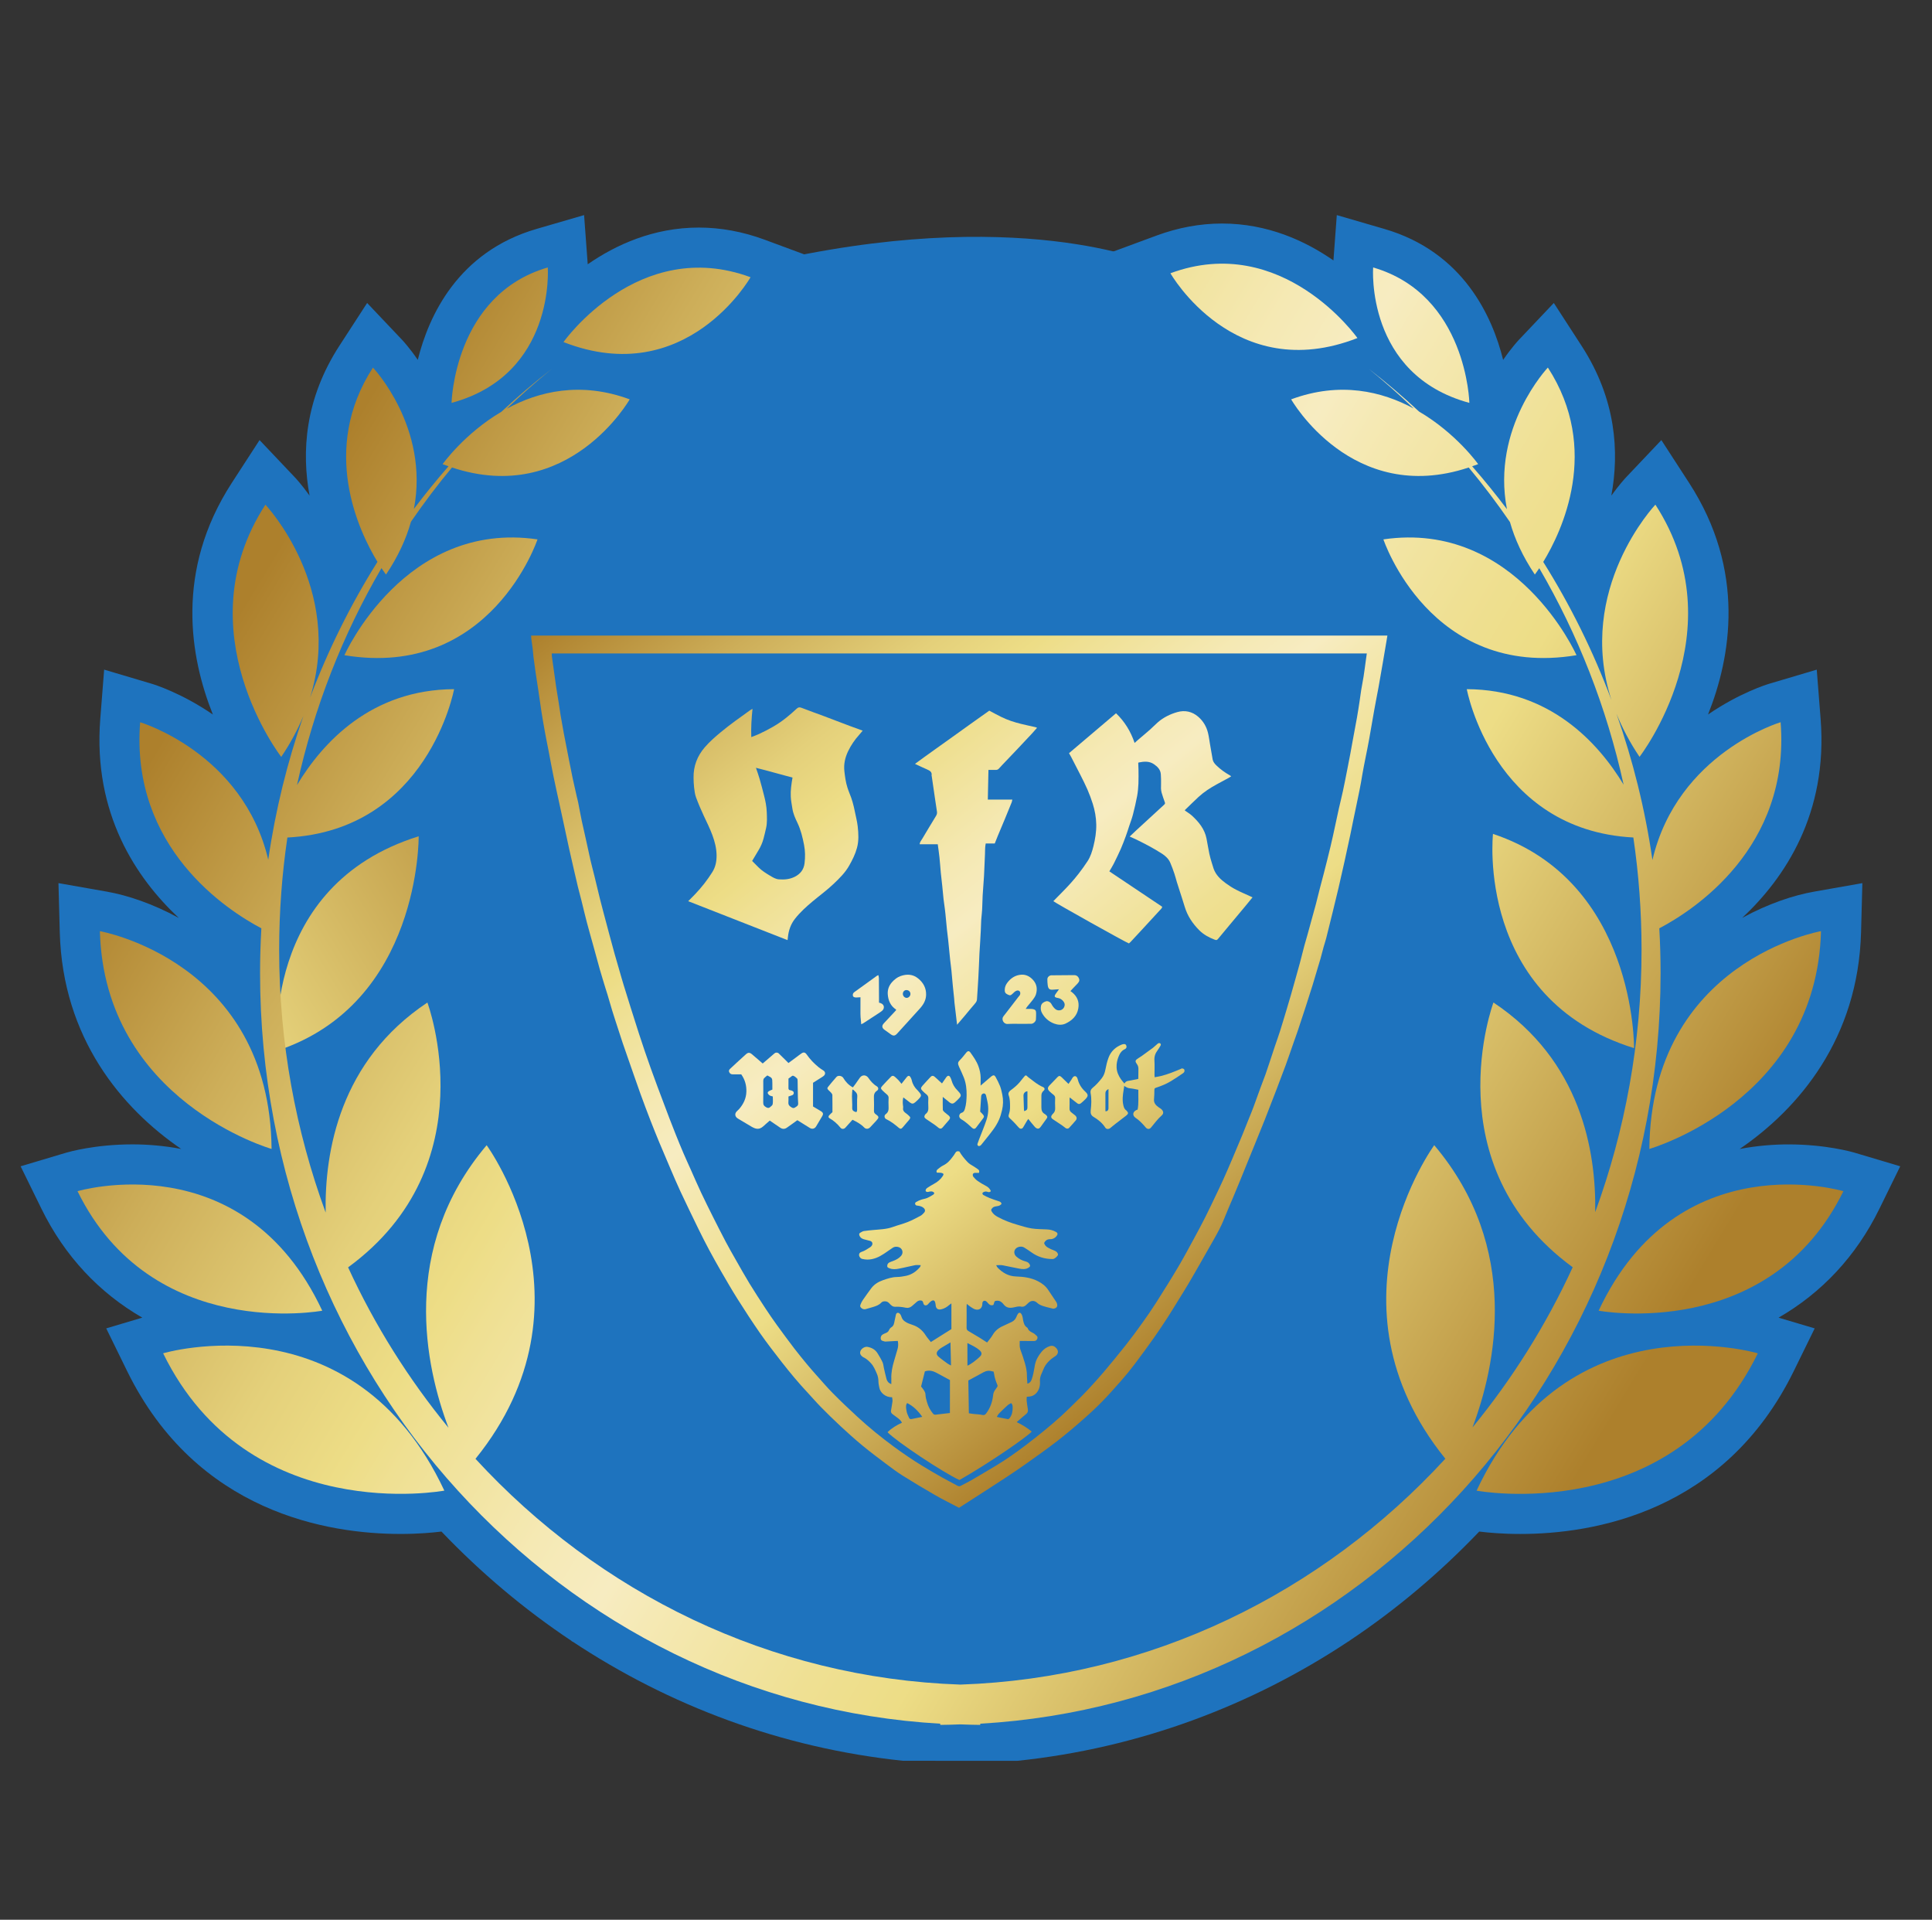 <?xml version="1.0" encoding="utf-8"?>
<!-- Generator: Adobe Illustrator 16.0.0, SVG Export Plug-In . SVG Version: 6.00 Build 0)  -->
<!DOCTYPE svg PUBLIC "-//W3C//DTD SVG 1.1//EN" "http://www.w3.org/Graphics/SVG/1.1/DTD/svg11.dtd">
<svg version="1.1" id="Ebene_1" xmlns="http://www.w3.org/2000/svg" xmlns:xlink="http://www.w3.org/1999/xlink" x="0px" y="0px"
	 width="216.848px" height="215.434px" viewBox="0 0 216.848 215.434" enable-background="new 0 0 216.848 215.434"
	 xml:space="preserve">
<rect x="0" y="0" width="216.848" height="215.434" fill="#333333" stroke="none"/>
<g id="Ebene_2">
	<path fill="#1E73BE" d="M208.186,129.361c-0.323-0.096-3.274-0.938-7.447-0.938c-1.562,0-3.438,0.127-5.479,0.514
		c6.639-4.533,13.309-12.4,13.626-24.326l0.146-5.506l-5.425,0.955c-2.271,0.4-5.137,1.341-8.062,2.944
		c4.768-4.458,9.635-11.692,8.803-22.312l-0.436-5.546l-5.333,1.583c-0.269,0.08-3.328,1.022-6.869,3.451
		c2.563-6.409,4.279-16.123-2.13-26.001l-3.109-4.793l-3.932,4.148c-0.104,0.109-0.781,0.838-1.683,2.083
		c0.907-4.883,0.549-10.816-3.347-16.821L174.401,34l-3.932,4.146c-0.097,0.104-0.829,0.894-1.757,2.239
		c-1.208-4.879-4.479-12.119-13.334-14.695l-5.335-1.552l-0.377,5.087c-3.154-2.193-7.392-4.141-12.5-4.141
		c-2.453,0-4.932,0.455-7.359,1.353l-4.974,1.836l2.619,4.608c0.192,0.344,3.867,6.657,11.036,9.507l-0.098,0.036l2.618,4.606
		c0.193,0.341,3.818,6.562,10.889,9.438l-2.594,0.379L151,61.948c0.144,0.428,2.419,7.012,8.377,11.701l0.827,4.493
		c0.479,2.616,1.759,6.176,4.044,9.59l-0.552-0.183l-0.603,5.54c-0.369,3.393-0.006,8.396,1.979,13.378l-1.663,4.444
		c-1.034,2.762-1.875,6.835-1.767,11.412l-0.927-1.099l-3.376,4.616c-4.826,6.602-10.694,22.364-0.972,37.429
		c-13.21,13.084-30.32,20.599-48.581,21.253c-18.252-0.654-35.361-8.166-48.574-21.242c9.729-15.067,3.863-30.834-0.964-37.438
		l-3.375-4.616l-0.928,1.099c0.109-4.577-0.729-8.65-1.766-11.412l-1.988-5.311l-4.719,3.142c-3.68,2.444-6.651,5.552-8.854,9.186
		c-0.524-3.742-0.789-7.533-0.789-11.354c0-2.851,0.149-5.722,0.45-8.573c12.576-2.521,17.983-13.758,19.106-19.858l0.826-4.487
		c5.959-4.692,8.234-11.28,8.378-11.708l1.693-5.099l-2.594-0.378c7.073-2.875,10.699-9.099,10.896-9.438l2.342-4.121
		c7.286-2.816,11.019-9.233,11.215-9.579l2.619-4.608L85.8,26.89c-2.431-0.896-4.907-1.353-7.36-1.353
		c-5.094,0-9.316,1.932-12.473,4.119l-0.409-5.519l-5.334,1.552c-8.853,2.577-12.123,9.814-13.332,14.693
		c-0.926-1.346-1.657-2.135-1.752-2.236l-3.932-4.147l-3.11,4.795c-3.896,6.005-4.256,11.938-3.351,16.82
		c-0.898-1.245-1.575-1.974-1.682-2.082l-3.931-4.147l-3.11,4.793c-6.409,9.879-4.694,19.595-2.131,26.003
		c-3.541-2.43-6.604-3.373-6.87-3.452l-5.333-1.585l-0.436,5.547c-0.831,10.619,4.047,17.858,8.812,22.317
		c-2.932-1.607-5.8-2.55-8.076-2.951l-5.428-0.955l0.147,5.507c0.318,11.925,6.991,19.792,13.63,24.325
		c-2.038-0.387-3.913-0.514-5.477-0.514c-4.173,0-7.125,0.843-7.448,0.938l-5.1,1.521l2.342,4.773
		c2.6,5.308,6.491,9.438,11.317,12.211l-4.05,1.206l2.338,4.774c7.797,15.918,22.584,18.295,30.704,18.295h0.001
		c1.998,0,3.584-0.145,4.583-0.269c4.407,4.613,9.294,8.738,14.593,12.266l0.098,0.117l-0.027-0.071
		c10.916,7.247,23.538,11.984,37.142,13.413l12.844,0.003c13.63-1.426,26.274-6.175,37.208-13.438l-0.024,0.062l0.086-0.104
		c5.285-3.521,10.162-7.644,14.562-12.248c0.998,0.124,2.594,0.271,4.603,0.271c0.002,0,0.002,0,0.002,0
		c8.12,0,22.906-2.377,30.705-18.295l2.341-4.775l-4.054-1.205c4.826-2.772,8.719-6.904,11.314-12.212l2.341-4.773L208.186,129.361z
		"/>
	<path fill="#1E73BE" d="M129.403,29.587c0,0-15.232-6.771-43.997,0c-28.763,6.771-54.923,78.13-54.923,78.13l22.746,61.485
		c0,0,57.258,51.771,108.433-5.086c51.173-56.857,13.796-114.048,13.796-114.048L129.403,29.587z"/>
</g>
<linearGradient id="SVGID_1_" gradientUnits="userSpaceOnUse" x1="-598.957" y1="420.773" x2="-445.989" y2="328.209" gradientTransform="matrix(1 0 0 1 512.79 -239.231)">
	<stop  offset="0" style="stop-color:#AD802C"/>
	<stop  offset="0.143" style="stop-color:#CDAE59"/>
	<stop  offset="0.266" style="stop-color:#E4D07A"/>
	<stop  offset="0.333" style="stop-color:#EDDD86"/>
	<stop  offset="0.365" style="stop-color:#EFE093"/>
	<stop  offset="0.462" style="stop-color:#F5E9B4"/>
	<stop  offset="0.515" style="stop-color:#F7ECC1"/>
	<stop  offset="0.549" style="stop-color:#F5E9B4"/>
	<stop  offset="0.653" style="stop-color:#EFE093"/>
	<stop  offset="0.709" style="stop-color:#EDDD86"/>
	<stop  offset="1" style="stop-color:#AD802C"/>
</linearGradient>
<path fill="url(#SVGID_1_)" d="M31.159,117.888c16.062-5.332,15.833-24.041,15.833-24.041
	C29.149,99.407,31.159,117.888,31.159,117.888z"/>
<g id="Logo_x5F_VFR_sw_x5F_DRUCK_xA0_Bild_1_">
	<g>
		
			<linearGradient id="SVGID_2_" gradientUnits="userSpaceOnUse" x1="-435.145" y1="22.096" x2="-367.785" y2="-62.212" gradientTransform="matrix(1 0 0 -1 512.79 79.008)">
			<stop  offset="0" style="stop-color:#AD802C"/>
			<stop  offset="0.143" style="stop-color:#CDAE59"/>
			<stop  offset="0.266" style="stop-color:#E4D07A"/>
			<stop  offset="0.333" style="stop-color:#EDDD86"/>
			<stop  offset="0.365" style="stop-color:#EFE093"/>
			<stop  offset="0.462" style="stop-color:#F5E9B4"/>
			<stop  offset="0.515" style="stop-color:#F7ECC1"/>
			<stop  offset="0.549" style="stop-color:#F5E9B4"/>
			<stop  offset="0.653" style="stop-color:#EFE093"/>
			<stop  offset="0.709" style="stop-color:#EDDD86"/>
			<stop  offset="1" style="stop-color:#AD802C"/>
		</linearGradient>
		<path fill="url(#SVGID_2_)" d="M59.611,71.325c0.01,0.127,0.01,0.232,0.022,0.341c0.051,0.369,0.108,0.734,0.152,1.104
			c0.039,0.321,0.055,0.646,0.095,0.964c0.07,0.561,0.146,1.117,0.229,1.677c0.106,0.727,0.226,1.453,0.331,2.179
			c0.11,0.746,0.21,1.494,0.327,2.239c0.123,0.771,0.253,1.547,0.395,2.316c0.127,0.702,0.273,1.4,0.409,2.104
			c0.186,0.958,0.354,1.918,0.554,2.874c0.211,1.034,0.442,2.062,0.668,3.095c0.141,0.646,0.28,1.294,0.422,1.943
			c0.225,1.028,0.438,2.062,0.667,3.094c0.176,0.797,0.359,1.592,0.544,2.388c0.142,0.618,0.28,1.238,0.432,1.854
			c0.136,0.545,0.285,1.087,0.421,1.632c0.193,0.771,0.369,1.546,0.572,2.312c0.243,0.925,0.508,1.841,0.762,2.761
			c0.237,0.859,0.468,1.726,0.711,2.586c0.203,0.707,0.423,1.404,0.635,2.108c0.067,0.229,0.146,0.458,0.218,0.689
			c0.178,0.598,0.344,1.198,0.528,1.794c0.244,0.789,0.504,1.573,0.759,2.356c0.144,0.439,0.28,0.884,0.43,1.318
			c0.192,0.572,0.396,1.146,0.595,1.713c0.468,1.331,0.924,2.666,1.4,3.992c0.367,1.021,0.757,2.038,1.147,3.05
			c0.305,0.787,0.625,1.569,0.947,2.354c0.402,0.968,0.812,1.935,1.228,2.896c0.377,0.877,0.749,1.758,1.152,2.624
			c0.665,1.422,1.353,2.836,2.04,4.248c0.386,0.786,0.78,1.565,1.194,2.338c0.438,0.817,0.893,1.626,1.357,2.433
			c0.597,1.023,1.188,2.058,1.822,3.062c0.824,1.299,1.661,2.593,2.539,3.854c0.771,1.103,1.597,2.171,2.422,3.229
			c0.933,1.191,1.896,2.354,2.933,3.458c0.489,0.523,0.954,1.068,1.455,1.577c0.729,0.739,1.467,1.469,2.229,2.174
			c0.789,0.733,1.591,1.454,2.42,2.139c0.871,0.723,1.772,1.396,2.675,2.076c0.603,0.453,1.207,0.905,1.846,1.31
			c1.204,0.754,2.422,1.487,3.653,2.193c0.882,0.509,1.797,0.954,2.695,1.43c0.591-0.384,1.157-0.743,1.728-1.111
			c1.191-0.771,2.392-1.537,3.576-2.318c0.759-0.497,1.508-1.005,2.243-1.528c1.16-0.824,2.326-1.646,3.452-2.516
			c0.984-0.761,1.937-1.57,2.873-2.396c0.744-0.65,1.475-1.324,2.165-2.029c0.739-0.755,1.443-1.548,2.141-2.343
			c0.521-0.593,1.021-1.2,1.494-1.826c0.748-0.987,1.479-1.987,2.192-2.995c0.529-0.747,1.035-1.512,1.534-2.278
			c0.422-0.646,0.818-1.312,1.229-1.974c0.378-0.609,0.758-1.213,1.12-1.828c0.438-0.732,0.86-1.479,1.287-2.224
			c0.505-0.885,1.006-1.771,1.509-2.651c0.447-0.79,0.887-1.581,1.22-2.43c0.31-0.785,0.65-1.562,0.979-2.338
			c0.256-0.614,0.512-1.229,0.766-1.843c0.348-0.85,0.689-1.695,1.033-2.543c0.21-0.517,0.419-1.027,0.628-1.541
			c0.381-0.943,0.771-1.886,1.146-2.83c0.448-1.145,0.895-2.29,1.334-3.438c0.202-0.522,0.396-1.051,0.594-1.577
			c0.145-0.377,0.288-0.753,0.428-1.132c0.163-0.453,0.322-0.908,0.481-1.363c0.146-0.419,0.289-0.837,0.436-1.255
			c0.15-0.428,0.311-0.852,0.45-1.276c0.302-0.896,0.597-1.799,0.888-2.695c0.26-0.795,0.513-1.588,0.761-2.386
			c0.212-0.684,0.41-1.366,0.613-2.053c0.091-0.299,0.185-0.596,0.269-0.896c0.123-0.445,0.234-0.896,0.357-1.339
			c0.093-0.329,0.206-0.654,0.29-0.985c0.241-0.955,0.479-1.911,0.712-2.868c0.225-0.904,0.445-1.812,0.659-2.723
			c0.23-0.99,0.453-1.981,0.674-2.974c0.229-1.021,0.447-2.039,0.664-3.062c0.229-1.091,0.438-2.187,0.677-3.277
			c0.242-1.139,0.479-2.275,0.662-3.43c0.104-0.633,0.242-1.262,0.361-1.894c0.144-0.709,0.287-1.419,0.415-2.131
			c0.192-1.069,0.368-2.143,0.56-3.208c0.15-0.853,0.323-1.696,0.479-2.547c0.162-0.896,0.312-1.798,0.471-2.693
			c0.149-0.871,0.298-1.743,0.445-2.615c0.026-0.166,0.056-0.331,0.085-0.521H59.611V71.325z M153.296,74.146
			c-0.082,0.587-0.153,1.175-0.246,1.764c-0.08,0.514-0.188,1.022-0.271,1.54c-0.065,0.404-0.11,0.814-0.176,1.225
			c-0.096,0.625-0.19,1.25-0.301,1.874c-0.159,0.896-0.331,1.798-0.498,2.695c-0.082,0.45-0.159,0.906-0.247,1.36
			c-0.121,0.642-0.245,1.28-0.372,1.919c-0.146,0.739-0.29,1.48-0.449,2.219c-0.146,0.677-0.315,1.349-0.468,2.021
			c-0.146,0.646-0.274,1.295-0.419,1.942c-0.165,0.765-0.327,1.528-0.512,2.292c-0.243,1.022-0.505,2.046-0.766,3.066
			c-0.135,0.533-0.281,1.065-0.422,1.601c-0.15,0.594-0.291,1.188-0.448,1.778c-0.312,1.146-0.627,2.287-0.944,3.432
			c-0.113,0.416-0.243,0.828-0.355,1.244c-0.173,0.647-0.331,1.304-0.504,1.95c-0.146,0.556-0.304,1.104-0.459,1.653
			c-0.188,0.668-0.377,1.337-0.567,2.003c-0.144,0.491-0.288,0.982-0.437,1.476c-0.25,0.824-0.493,1.654-0.754,2.479
			c-0.188,0.594-0.401,1.179-0.602,1.771c-0.116,0.343-0.229,0.688-0.339,1.027c-0.101,0.298-0.196,0.596-0.296,0.892
			c-0.135,0.396-0.264,0.8-0.403,1.192c-0.182,0.502-0.376,1-0.562,1.501c-0.258,0.707-0.511,1.419-0.772,2.124
			c-0.16,0.436-0.337,0.862-0.511,1.29c-0.259,0.646-0.512,1.291-0.775,1.934c-0.373,0.9-0.752,1.802-1.135,2.695
			c-0.325,0.764-0.652,1.521-0.991,2.271c-0.276,0.615-0.57,1.222-0.862,1.832c-0.378,0.79-0.748,1.582-1.144,2.364
			c-0.396,0.782-0.81,1.56-1.229,2.331c-0.588,1.076-1.165,2.167-1.791,3.224c-0.815,1.379-1.669,2.736-2.527,4.089
			c-0.492,0.773-1.017,1.528-1.551,2.273c-0.592,0.826-1.192,1.646-1.824,2.443c-0.812,1.028-1.646,2.039-2.49,3.041
			c-0.586,0.69-1.199,1.359-1.813,2.023c-0.392,0.422-0.801,0.824-1.209,1.227c-0.582,0.57-1.158,1.147-1.761,1.695
			c-0.597,0.542-1.211,1.065-1.832,1.576c-0.718,0.588-1.443,1.164-2.184,1.722c-1.078,0.812-2.181,1.594-3.342,2.287
			c-0.904,0.541-1.812,1.083-2.726,1.613c-0.374,0.219-0.768,0.397-1.146,0.605c-0.146,0.08-0.26,0.088-0.416-0.003
			c-0.569-0.322-1.159-0.607-1.729-0.932c-0.729-0.41-1.449-0.831-2.163-1.267c-0.56-0.34-1.106-0.692-1.649-1.061
			c-0.553-0.373-1.097-0.756-1.63-1.149c-0.678-0.511-1.354-1.02-2.009-1.557c-0.699-0.574-1.388-1.166-2.053-1.781
			c-0.929-0.855-1.849-1.729-2.738-2.627c-0.664-0.671-1.275-1.395-1.909-2.101c-0.349-0.393-0.692-0.784-1.026-1.188
			c-0.479-0.583-0.96-1.166-1.417-1.765c-0.652-0.855-1.294-1.725-1.924-2.593c-0.438-0.604-0.86-1.222-1.271-1.844
			c-0.62-0.941-1.236-1.89-1.825-2.851c-0.534-0.874-1.031-1.771-1.54-2.66c-0.37-0.646-0.738-1.296-1.087-1.951
			c-0.494-0.938-0.973-1.88-1.445-2.82c-0.452-0.902-0.901-1.804-1.332-2.716c-0.411-0.874-0.796-1.764-1.188-2.646
			c-0.271-0.604-0.549-1.209-0.81-1.817c-0.299-0.692-0.581-1.396-0.863-2.094c-0.243-0.604-0.483-1.214-0.715-1.825
			c-0.439-1.155-0.875-2.314-1.311-3.476c-0.268-0.718-0.529-1.438-0.788-2.156c-0.229-0.645-0.457-1.29-0.676-1.938
			c-0.221-0.648-0.437-1.298-0.646-1.946c-0.317-0.985-0.631-1.972-0.941-2.96c-0.261-0.824-0.52-1.649-0.771-2.479
			c-0.188-0.612-0.36-1.23-0.54-1.85c-0.157-0.54-0.316-1.079-0.468-1.622c-0.208-0.745-0.408-1.493-0.609-2.241
			c-0.226-0.834-0.445-1.668-0.666-2.504c-0.126-0.475-0.25-0.95-0.37-1.427c-0.149-0.604-0.293-1.21-0.439-1.813
			c-0.058-0.234-0.109-0.471-0.169-0.702c-0.154-0.624-0.32-1.245-0.467-1.872c-0.188-0.821-0.36-1.648-0.543-2.474
			c-0.14-0.637-0.293-1.271-0.427-1.909c-0.144-0.688-0.269-1.382-0.404-2.07c-0.042-0.218-0.104-0.431-0.155-0.646
			c-0.152-0.684-0.312-1.368-0.46-2.056c-0.146-0.688-0.276-1.379-0.415-2.07c-0.08-0.401-0.158-0.808-0.237-1.213
			c-0.117-0.6-0.237-1.199-0.35-1.802c-0.125-0.67-0.245-1.341-0.358-2.015c-0.071-0.416-0.122-0.835-0.188-1.252
			c-0.104-0.646-0.213-1.286-0.311-1.935c-0.066-0.437-0.12-0.877-0.183-1.312c-0.092-0.658-0.189-1.314-0.278-1.975
			c-0.021-0.136-0.021-0.275-0.028-0.43h91.483C153.374,73.635,153.333,73.89,153.296,74.146z"/>
		
			<linearGradient id="SVGID_3_" gradientUnits="userSpaceOnUse" x1="-461.028" y1="1.279" x2="-393.669" y2="-83.027" gradientTransform="matrix(1 0 0 -1 512.79 79.008)">
			<stop  offset="0" style="stop-color:#AD802C"/>
			<stop  offset="0.143" style="stop-color:#CDAE59"/>
			<stop  offset="0.266" style="stop-color:#E4D07A"/>
			<stop  offset="0.333" style="stop-color:#EDDD86"/>
			<stop  offset="0.365" style="stop-color:#EFE093"/>
			<stop  offset="0.462" style="stop-color:#F5E9B4"/>
			<stop  offset="0.515" style="stop-color:#F7ECC1"/>
			<stop  offset="0.549" style="stop-color:#F5E9B4"/>
			<stop  offset="0.653" style="stop-color:#EFE093"/>
			<stop  offset="0.709" style="stop-color:#EDDD86"/>
			<stop  offset="1" style="stop-color:#AD802C"/>
		</linearGradient>
		<path fill="url(#SVGID_3_)" d="M114.936,139.985c0.285,0.175,0.562,0.357,0.834,0.553c0.693,0.499,1.468,0.743,2.319,0.75
			c0.051,0.001,0.104,0.001,0.148-0.013c0.203-0.052,0.548-0.373,0.516-0.512c-0.059-0.244-0.243-0.372-0.479-0.453
			c-0.219-0.077-0.428-0.181-0.631-0.292c-0.207-0.112-0.375-0.271-0.452-0.521c0.132-0.293,0.363-0.445,0.688-0.438
			c0.301,0.007,0.534-0.128,0.709-0.345c0.156-0.196,0.145-0.354-0.071-0.471c-0.317-0.18-0.652-0.264-1.008-0.28
			c-0.563-0.032-1.134-0.021-1.688-0.105c-0.554-0.085-1.094-0.261-1.632-0.417c-0.746-0.216-1.47-0.485-2.155-0.853
			c-0.274-0.146-0.539-0.321-0.705-0.603c-0.122-0.199-0.097-0.271,0.072-0.439c0.179-0.179,0.408-0.162,0.618-0.209
			c0.167-0.039,0.302-0.104,0.399-0.257c-0.05-0.117-0.107-0.206-0.239-0.25c-0.372-0.121-0.742-0.245-1.109-0.39
			c-0.237-0.095-0.472-0.216-0.699-0.341c-0.057-0.026-0.11-0.133-0.104-0.189c0.009-0.06,0.092-0.124,0.155-0.149
			c0.132-0.051,0.263-0.07,0.411-0.016c0.119,0.044,0.275,0.074,0.381-0.08c-0.114-0.295-0.332-0.476-0.604-0.613
			c-0.302-0.155-0.598-0.329-0.875-0.526c-0.18-0.125-0.337-0.291-0.478-0.461c-0.062-0.07-0.092-0.214-0.063-0.302
			c0.038-0.12,0.172-0.153,0.308-0.146c0.125,0.008,0.253,0.002,0.378,0.002c0.06-0.176,0.039-0.31-0.116-0.406
			c-0.158-0.104-0.307-0.221-0.47-0.317c-0.262-0.153-0.521-0.297-0.729-0.525c-0.336-0.361-0.646-0.74-0.882-1.155
			c-0.239-0.071-0.384,0.005-0.487,0.209c-0.07,0.142-0.179,0.266-0.272,0.396c-0.287,0.396-0.605,0.742-1.059,0.965
			c-0.214,0.104-0.408,0.258-0.595,0.409c-0.104,0.084-0.222,0.197-0.112,0.401c0.068,0,0.156-0.006,0.242,0.002
			c0.102,0.005,0.204,0.002,0.299,0.03c0.212,0.059,0.246,0.143,0.13,0.328c-0.25,0.39-0.596,0.676-1.001,0.895
			c-0.249,0.134-0.49,0.282-0.727,0.437c-0.131,0.084-0.229,0.198-0.206,0.377c0.093,0.098,0.188,0.112,0.323,0.081
			c0.221-0.058,0.459-0.105,0.652,0.126c-0.033,0.061-0.051,0.146-0.102,0.177c-0.229,0.141-0.462,0.286-0.709,0.39
			c-0.213,0.09-0.45,0.113-0.667,0.191c-0.198,0.064-0.394,0.154-0.573,0.265c-0.163,0.096-0.134,0.301,0.04,0.379
			c0.055,0.024,0.118,0.021,0.18,0.027c0.229,0.038,0.456,0.091,0.637,0.256c0.175,0.16,0.199,0.364,0.042,0.53
			c-0.123,0.131-0.253,0.271-0.407,0.353c-0.472,0.249-0.945,0.502-1.438,0.698c-0.54,0.214-1.109,0.351-1.657,0.551
			c-0.725,0.263-1.479,0.271-2.227,0.343c-0.341,0.036-0.686,0.061-1.021,0.114c-0.146,0.024-0.279,0.112-0.411,0.188
			c-0.121,0.063-0.146,0.17-0.096,0.311c0.089,0.229,0.264,0.354,0.482,0.418c0.24,0.07,0.486,0.121,0.727,0.191
			c0.245,0.072,0.324,0.317,0.179,0.53c-0.047,0.063-0.104,0.13-0.171,0.173c-0.314,0.196-0.618,0.415-0.981,0.529
			c-0.136,0.044-0.255,0.134-0.273,0.29c-0.025,0.206,0.151,0.459,0.356,0.5c0.188,0.039,0.382,0.074,0.572,0.073
			c0.699-0.001,1.307-0.281,1.875-0.659c0.326-0.219,0.646-0.442,0.972-0.666c0.188-0.13,0.398-0.136,0.611-0.091
			c0.476,0.104,0.645,0.646,0.323,1.007c-0.242,0.272-0.551,0.435-0.885,0.562c-0.144,0.053-0.288,0.1-0.424,0.167
			c-0.168,0.083-0.246,0.242-0.241,0.421c0.002,0.162,0.155,0.194,0.275,0.243c0.344,0.136,0.7,0.101,1.045,0.032
			c0.604-0.11,1.195-0.27,1.795-0.386c0.19-0.037,0.396-0.005,0.646-0.005c-0.032,0.096-0.037,0.159-0.071,0.199
			c-0.417,0.507-0.933,0.862-1.58,1c-0.342,0.074-0.688,0.125-1.043,0.132c-0.538,0.011-1.044,0.18-1.548,0.357
			c-0.528,0.185-0.981,0.465-1.318,0.915c-0.317,0.428-0.629,0.858-0.932,1.302c-0.104,0.146-0.187,0.312-0.252,0.479
			c-0.039,0.104-0.095,0.225,0,0.343c0.146,0.187,0.358,0.269,0.585,0.201c0.261-0.07,0.521-0.145,0.78-0.224
			c0.349-0.106,0.688-0.215,0.949-0.498c0.111-0.122,0.274-0.155,0.445-0.149c0.21,0.008,0.354,0.108,0.489,0.26
			c0.17,0.188,0.349,0.366,0.639,0.354c0.396-0.021,0.785,0.021,1.174,0.105c0.255,0.058,0.499-0.012,0.702-0.189
			c0.188-0.169,0.375-0.336,0.57-0.496c0.14-0.112,0.304-0.157,0.483-0.117c0.17,0.038,0.186,0.186,0.226,0.323
			c0.062,0.22,0.26,0.282,0.455,0.147c0.079-0.059,0.132-0.148,0.207-0.219c0.096-0.088,0.188-0.188,0.301-0.238
			c0.17-0.081,0.296-0.018,0.352,0.166c0.036,0.125,0.06,0.255,0.069,0.386c0.033,0.344,0.27,0.496,0.613,0.418
			c0.357-0.078,0.649-0.263,0.919-0.499c0.062-0.055,0.135-0.1,0.229-0.169v2.887c-0.768,0.479-1.521,0.957-2.306,1.45
			c-0.195-0.251-0.417-0.489-0.587-0.759c-0.355-0.559-0.828-0.951-1.456-1.159c-0.307-0.102-0.61-0.201-0.88-0.396
			c-0.17-0.12-0.293-0.27-0.361-0.471c-0.042-0.122-0.088-0.251-0.163-0.354c-0.055-0.069-0.16-0.138-0.246-0.142
			c-0.115-0.005-0.2,0.084-0.229,0.207c-0.055,0.234-0.104,0.474-0.152,0.707c-0.052,0.269-0.086,0.543-0.346,0.703
			c-0.137,0.082-0.223,0.2-0.284,0.339c-0.063,0.15-0.178,0.239-0.321,0.301c-0.132,0.057-0.268,0.104-0.386,0.18
			c-0.166,0.104-0.236,0.274-0.219,0.471c0.02,0.18,0.156,0.242,0.314,0.273c0.065,0.016,0.135,0.053,0.199,0.05
			c0.312-0.012,0.624-0.033,0.936-0.052c0.158-0.011,0.314-0.017,0.471-0.021c0.062,0.324,0.053,0.615-0.025,0.899
			c-0.121,0.437-0.25,0.866-0.383,1.302c-0.201,0.668-0.348,1.346-0.32,2.048c0.006,0.189,0,0.379,0,0.595
			c-0.312-0.104-0.468-0.312-0.539-0.566c-0.111-0.405-0.2-0.817-0.294-1.229c-0.05-0.215-0.06-0.447-0.147-0.643
			c-0.159-0.35-0.355-0.676-0.556-1.003c-0.255-0.423-0.651-0.646-1.127-0.735c-0.299-0.059-0.688,0.171-0.8,0.465
			c-0.102,0.268-0.009,0.481,0.298,0.687c0.041,0.025,0.089,0.046,0.133,0.066c0.298,0.157,0.535,0.39,0.759,0.633
			c0.306,0.334,0.466,0.746,0.646,1.152c0.13,0.293,0.177,0.594,0.181,0.911c0.003,0.22,0.055,0.438,0.096,0.654
			c0.104,0.582,0.709,1.104,1.437,1.084c0.016,0.152,0.062,0.314,0.042,0.473c-0.04,0.346-0.115,0.69-0.168,1.036
			c-0.022,0.151,0.037,0.279,0.155,0.372c0.152,0.116,0.308,0.229,0.459,0.342c0.236,0.173,0.479,0.338,0.617,0.637
			c-0.593,0.271-1.15,0.598-1.618,1.062c1.008,1.053,6.258,4.542,8.072,5.368c3.345-1.901,7.613-4.865,8.111-5.436
			c-0.502-0.419-1.051-0.76-1.685-1.062c0.231-0.203,0.427-0.373,0.623-0.543c0.152-0.13,0.313-0.253,0.466-0.392
			c0.145-0.129,0.194-0.294,0.165-0.489c-0.054-0.327-0.101-0.654-0.138-0.983c-0.016-0.146,0.008-0.29,0.015-0.434
			c0.081-0.011,0.12-0.017,0.158-0.017c0.526-0.016,0.898-0.271,1.14-0.727c0.157-0.306,0.204-0.633,0.181-0.974
			c-0.02-0.268,0.031-0.521,0.131-0.769c0.074-0.188,0.168-0.364,0.238-0.553c0.259-0.688,0.764-1.146,1.361-1.525
			c0.086-0.054,0.169-0.138,0.217-0.227c0.123-0.229,0.072-0.453-0.089-0.646c-0.188-0.222-0.433-0.348-0.729-0.255
			c-0.373,0.117-0.681,0.323-0.938,0.633c-0.354,0.427-0.628,0.892-0.746,1.436c-0.068,0.32-0.106,0.649-0.18,0.975
			c-0.055,0.255-0.123,0.511-0.213,0.754c-0.084,0.221-0.247,0.376-0.463,0.423c-0.018-0.26-0.032-0.507-0.05-0.752
			c-0.002-0.051-0.005-0.101-0.002-0.149c0.004-0.479-0.096-0.945-0.225-1.397c-0.146-0.521-0.328-1.036-0.515-1.545
			c-0.111-0.318-0.062-0.632-0.067-0.952c0.113,0,0.192,0,0.272,0c0.445,0.004,0.894,0.007,1.337,0.008
			c0.169,0,0.286-0.084,0.354-0.235c0.06-0.148,0.041-0.275-0.091-0.377c-0.112-0.089-0.206-0.2-0.327-0.264
			c-0.271-0.138-0.555-0.255-0.658-0.58c-0.007-0.022-0.043-0.043-0.066-0.059c-0.297-0.192-0.376-0.504-0.441-0.818
			c-0.027-0.114-0.027-0.239-0.061-0.354c-0.025-0.117-0.064-0.234-0.128-0.336c-0.118-0.197-0.271-0.202-0.399-0.017
			c-0.069,0.1-0.116,0.212-0.161,0.323c-0.104,0.254-0.271,0.448-0.518,0.569c-0.271,0.133-0.542,0.262-0.817,0.381
			c-0.554,0.229-1.022,0.538-1.33,1.08c-0.171,0.305-0.413,0.563-0.629,0.854c-0.283-0.185-0.54-0.357-0.81-0.521
			c-0.427-0.261-0.858-0.52-1.294-0.771c-0.146-0.084-0.201-0.192-0.199-0.368c0.01-0.812,0.003-1.618,0.003-2.433
			c0-0.064,0.01-0.131,0.018-0.242c0.177,0.141,0.311,0.258,0.459,0.354c0.147,0.097,0.307,0.203,0.473,0.259
			c0.444,0.142,0.788-0.105,0.815-0.568c0.002-0.039-0.001-0.08,0.002-0.12c0.019-0.237,0.223-0.351,0.425-0.22
			c0.09,0.062,0.157,0.153,0.23,0.234c0.157,0.179,0.337,0.281,0.592,0.172c0.021-0.068,0.046-0.137,0.064-0.202
			c0.07-0.24,0.087-0.249,0.331-0.264c0.332-0.021,0.564,0.171,0.737,0.399c0.302,0.407,0.684,0.445,1.13,0.353
			c0.28-0.062,0.562-0.152,0.857-0.085c0.212,0.045,0.396-0.039,0.551-0.19c0.095-0.093,0.189-0.182,0.289-0.268
			c0.285-0.249,0.646-0.242,0.923,0.007c0.089,0.082,0.186,0.16,0.292,0.216c0.466,0.243,0.988,0.316,1.489,0.455
			c0.02,0.005,0.04,0.011,0.061,0.008c0.279-0.035,0.5-0.167,0.42-0.521c-0.021-0.087-0.058-0.172-0.104-0.246
			c-0.293-0.445-0.6-0.884-0.891-1.331c-0.289-0.444-0.693-0.748-1.156-0.987c-0.772-0.396-1.608-0.504-2.455-0.531
			c-0.848-0.028-1.5-0.406-2.067-0.987c-0.062-0.065-0.1-0.162-0.167-0.278c0.272,0,0.497-0.033,0.709,0.006
			c0.632,0.113,1.257,0.271,1.888,0.381c0.348,0.063,0.703,0.1,1.032-0.104c0.204-0.123,0.229-0.243,0.09-0.446
			c-0.12-0.172-0.3-0.229-0.484-0.279c-0.365-0.102-0.69-0.273-0.973-0.529c-0.271-0.245-0.302-0.629-0.079-0.868
			C114.204,139.897,114.656,139.818,114.936,139.985z M102.33,159.241c-0.139,0.026-0.243-0.006-0.298-0.138
			c-0.1-0.238-0.235-0.478-0.274-0.729c-0.039-0.259-0.118-0.533-0.012-0.799c0.015-0.034,0.04-0.066,0.073-0.126
			c0.706,0.354,1.233,0.88,1.698,1.549C103.077,159.091,102.702,159.164,102.33,159.241z M106.618,158.566
			c-0.544,0.063-1.079,0.126-1.616,0.189c-0.133,0.016-0.218-0.044-0.306-0.153c-0.301-0.373-0.521-0.788-0.648-1.249
			c-0.08-0.28-0.166-0.557-0.172-0.854c-0.006-0.315-0.228-0.556-0.403-0.798c-0.034-0.05-0.081-0.089-0.093-0.1
			c0.145-0.576,0.28-1.119,0.428-1.707c0.284-0.105,0.624-0.113,0.95,0.004c0.236,0.085,0.457,0.214,0.679,0.33
			c0.382,0.201,0.758,0.409,1.184,0.641L106.618,158.566L106.618,158.566z M106.363,153.026c-0.349-0.256-0.702-0.503-1.024-0.783
			c-0.276-0.242-0.262-0.485,0-0.745c0.1-0.102,0.212-0.185,0.332-0.256c0.308-0.188,0.62-0.367,1.009-0.599
			c0.021,0.899,0.043,1.718,0.062,2.592C106.581,153.147,106.463,153.098,106.363,153.026z M113.092,157.702
			c0.114-0.104,0.267-0.171,0.396-0.249c0.156,0.141,0.168,0.298,0.172,0.463c0.007,0.438-0.055,0.858-0.339,1.219
			c-0.044,0.057-0.129,0.129-0.184,0.12c-0.404-0.069-0.806-0.156-1.206-0.238c-0.006,0-0.012-0.015-0.036-0.057
			c0.078-0.112,0.152-0.256,0.261-0.365C112.459,158.289,112.772,157.99,113.092,157.702z M111.342,153.887
			c0.048,0.017,0.101,0.013,0.169,0.021c0.022,0.087,0.054,0.172,0.064,0.259c0.058,0.433,0.2,0.839,0.365,1.236
			c0.04,0.099,0.039,0.173-0.024,0.255c-0.085,0.109-0.162,0.229-0.243,0.347c-0.128,0.177-0.187,0.374-0.208,0.593
			c-0.086,0.74-0.328,1.423-0.784,2.024c-0.116,0.149-0.222,0.209-0.434,0.161c-0.312-0.074-0.64-0.071-0.957-0.107
			c-0.17-0.021-0.337-0.05-0.545-0.08c-0.021-1.244-0.037-2.476-0.059-3.679c0.586-0.315,1.146-0.611,1.693-0.918
			C110.692,153.826,111.006,153.777,111.342,153.887z M108.581,150.717c0.493,0.251,0.989,0.457,1.394,0.834
			c0.223,0.211,0.261,0.431,0.045,0.654c-0.227,0.233-0.492,0.437-0.753,0.639c-0.164,0.129-0.351,0.232-0.527,0.343
			c-0.038,0.024-0.088,0.035-0.155,0.062L108.581,150.717L108.581,150.717z"/>
		
			<linearGradient id="SVGID_4_" gradientUnits="userSpaceOnUse" x1="-446.24" y1="13.088" x2="-378.888" y2="-71.211" gradientTransform="matrix(1 0 0 -1 512.79 79.008)">
			<stop  offset="0" style="stop-color:#AD802C"/>
			<stop  offset="0.143" style="stop-color:#CDAE59"/>
			<stop  offset="0.266" style="stop-color:#E4D07A"/>
			<stop  offset="0.333" style="stop-color:#EDDD86"/>
			<stop  offset="0.365" style="stop-color:#EFE093"/>
			<stop  offset="0.462" style="stop-color:#F5E9B4"/>
			<stop  offset="0.515" style="stop-color:#F7ECC1"/>
			<stop  offset="0.549" style="stop-color:#F5E9B4"/>
			<stop  offset="0.653" style="stop-color:#EFE093"/>
			<stop  offset="0.709" style="stop-color:#EDDD86"/>
			<stop  offset="1" style="stop-color:#AD802C"/>
		</linearGradient>
		<path fill="url(#SVGID_4_)" d="M78.054,100.308c-0.252,0.27-0.517,0.524-0.811,0.822c3.736,1.464,7.434,2.911,11.153,4.37
			c0.018-0.128,0.025-0.216,0.036-0.307c0.078-0.771,0.315-1.485,0.809-2.104c0.576-0.732,1.27-1.354,1.979-1.947
			c0.796-0.665,1.638-1.273,2.388-1.997c0.641-0.61,1.27-1.232,1.712-2.021c0.358-0.634,0.68-1.276,0.869-1.985
			c0.217-0.8,0.168-1.604,0.08-2.405c-0.062-0.563-0.217-1.123-0.325-1.684c-0.139-0.702-0.323-1.387-0.604-2.049
			c-0.086-0.204-0.156-0.415-0.225-0.625c-0.193-0.6-0.271-1.212-0.342-1.834c-0.088-0.792,0.079-1.526,0.412-2.228
			c0.323-0.673,0.74-1.292,1.246-1.849c0.131-0.144,0.252-0.297,0.398-0.472c-0.505-0.187-0.979-0.354-1.45-0.529
			c-0.96-0.361-1.918-0.732-2.88-1.093c-0.852-0.318-1.704-0.617-2.55-0.947c-0.228-0.089-0.367-0.049-0.536,0.107
			c-0.369,0.343-0.748,0.677-1.142,0.991c-0.943,0.769-2.006,1.348-3.104,1.857c-0.259,0.121-0.531,0.214-0.844,0.336
			c-0.037-1.072,0.026-2.093,0.138-3.169c-0.129,0.073-0.219,0.116-0.299,0.174c-1.104,0.795-2.22,1.576-3.267,2.448
			c-0.629,0.521-1.242,1.057-1.78,1.676c-0.854,0.984-1.291,2.121-1.271,3.426c0.005,0.373,0.018,0.748,0.062,1.117
			c0.044,0.369,0.09,0.749,0.217,1.094c0.253,0.689,0.545,1.366,0.854,2.033c0.337,0.731,0.704,1.448,0.982,2.206
			c0.271,0.734,0.46,1.479,0.47,2.262c0.005,0.68-0.114,1.311-0.486,1.896C79.395,98.755,78.762,99.559,78.054,100.308z
			 M86.062,91.147c-0.023-0.645-0.146-1.274-0.31-1.897c-0.158-0.622-0.318-1.243-0.498-1.859c-0.111-0.395-0.256-0.779-0.406-1.228
			c1.401,0.348,2.74,0.743,4.104,1.097c-0.125,0.722-0.23,1.427-0.196,2.137c0.021,0.45,0.115,0.896,0.183,1.344
			c0.085,0.574,0.326,1.098,0.574,1.614c0.37,0.777,0.568,1.607,0.732,2.447c0.136,0.688,0.143,1.385,0.058,2.077
			c-0.087,0.697-0.456,1.188-1.104,1.515c-0.573,0.285-1.16,0.33-1.77,0.286c-0.371-0.026-0.688-0.225-0.997-0.41
			c-0.458-0.271-0.913-0.556-1.296-0.936c-0.241-0.239-0.479-0.483-0.715-0.72c0.252-0.424,0.487-0.818,0.726-1.218
			c0.245-0.403,0.432-0.839,0.554-1.296c0.105-0.396,0.201-0.798,0.29-1.2C86.119,92.321,86.082,91.732,86.062,91.147z"/>
		
			<linearGradient id="SVGID_5_" gradientUnits="userSpaceOnUse" x1="-421.84" y1="32.589" x2="-354.481" y2="-51.717" gradientTransform="matrix(1 0 0 -1 512.79 79.008)">
			<stop  offset="0" style="stop-color:#AD802C"/>
			<stop  offset="0.143" style="stop-color:#CDAE59"/>
			<stop  offset="0.266" style="stop-color:#E4D07A"/>
			<stop  offset="0.333" style="stop-color:#EDDD86"/>
			<stop  offset="0.365" style="stop-color:#EFE093"/>
			<stop  offset="0.462" style="stop-color:#F5E9B4"/>
			<stop  offset="0.515" style="stop-color:#F7ECC1"/>
			<stop  offset="0.549" style="stop-color:#F5E9B4"/>
			<stop  offset="0.653" style="stop-color:#EFE093"/>
			<stop  offset="0.709" style="stop-color:#EDDD86"/>
			<stop  offset="1" style="stop-color:#AD802C"/>
		</linearGradient>
		<path fill="url(#SVGID_5_)" d="M126.898,105.702c0.46-0.494,0.92-0.988,1.377-1.484c0.622-0.674,1.244-1.348,1.864-2.025
			c0.118-0.129,0.267-0.239,0.312-0.434c-1.979-1.327-3.95-2.647-5.938-3.976c0.177-0.309,0.354-0.576,0.496-0.862
			c0.274-0.548,0.541-1.099,0.79-1.66c0.205-0.469,0.385-0.951,0.562-1.432c0.141-0.377,0.26-0.764,0.385-1.146
			c0.145-0.429,0.31-0.853,0.42-1.29c0.178-0.688,0.338-1.387,0.47-2.088c0.083-0.454,0.12-0.919,0.142-1.38
			c0.021-0.523,0.01-1.047,0.006-1.57c-0.003-0.238-0.021-0.479-0.028-0.739c0.004-0.008,0.021-0.041,0.045-0.049
			c0.594-0.122,1.188-0.173,1.719,0.191c0.398,0.273,0.738,0.609,0.771,1.134c0.021,0.373,0.038,0.746,0.024,1.118
			c-0.012,0.314-0.022,0.628,0.062,0.932c0.098,0.351,0.223,0.689,0.341,1.03c0.043,0.119,0.088,0.2-0.039,0.315
			c-1.058,0.962-2.104,1.935-3.156,2.901c-0.23,0.219-0.464,0.438-0.729,0.688c0.242,0.105,0.442,0.188,0.641,0.286
			c1.023,0.496,2.032,1.021,2.991,1.638c0.402,0.261,0.751,0.59,0.938,1.044c0.164,0.389,0.312,0.785,0.446,1.188
			c0.105,0.312,0.188,0.637,0.28,0.951c0.078,0.25,0.161,0.499,0.239,0.748c0.219,0.682,0.443,1.356,0.648,2.038
			c0.309,1.021,0.877,1.864,1.621,2.616c0.499,0.502,1.097,0.816,1.739,1.065c0.198,0.075,0.258,0.056,0.395-0.11
			c0.399-0.479,0.796-0.962,1.196-1.441c0.61-0.732,1.225-1.467,1.837-2.199c0.271-0.324,0.533-0.652,0.82-1.001
			c-0.123-0.06-0.223-0.104-0.32-0.149c-0.513-0.235-1.034-0.452-1.533-0.712c-0.391-0.204-0.77-0.443-1.124-0.702
			c-0.603-0.438-1.143-0.938-1.396-1.669c-0.071-0.208-0.139-0.419-0.197-0.631c-0.099-0.337-0.206-0.673-0.276-1.019
			c-0.118-0.568-0.21-1.146-0.321-1.719c-0.21-1.058-0.854-1.848-1.617-2.553c-0.242-0.223-0.532-0.391-0.816-0.594
			c0.018-0.035,0.019-0.062,0.03-0.071c0.5-0.483,0.996-0.971,1.506-1.446c0.614-0.568,1.319-1.021,2.058-1.424
			c0.441-0.242,0.888-0.478,1.33-0.718c0.092-0.05,0.177-0.11,0.281-0.177c-0.069-0.056-0.102-0.08-0.138-0.101
			c-0.559-0.311-1.071-0.679-1.528-1.124c-0.191-0.186-0.36-0.392-0.413-0.653c-0.107-0.572-0.198-1.147-0.3-1.724
			c-0.072-0.415-0.121-0.835-0.22-1.244c-0.171-0.726-0.537-1.351-1.104-1.838c-0.683-0.59-1.492-0.763-2.351-0.521
			c-0.797,0.227-1.545,0.594-2.181,1.145c-0.297,0.257-0.567,0.546-0.863,0.809c-0.446,0.394-0.904,0.771-1.355,1.157
			c-0.116,0.104-0.229,0.208-0.389,0.349c-0.439-1.295-1.112-2.396-2.085-3.328c-1.76,1.492-3.509,2.975-5.278,4.477
			c0.085,0.149,0.168,0.284,0.239,0.423c0.348,0.674,0.698,1.341,1.038,2.017c0.271,0.539,0.548,1.076,0.787,1.63
			c0.228,0.526,0.43,1.063,0.603,1.613c0.237,0.75,0.375,1.521,0.391,2.312c0.015,0.831-0.117,1.649-0.317,2.451
			c-0.146,0.585-0.326,1.169-0.661,1.678c-0.315,0.479-0.648,0.945-1,1.399c-0.554,0.718-1.167,1.385-1.802,2.031
			c-0.346,0.352-0.692,0.7-1.037,1.054c0.222,0.205,8.094,4.604,8.483,4.743C126.765,105.819,126.838,105.767,126.898,105.702z"/>
		
			<linearGradient id="SVGID_6_" gradientUnits="userSpaceOnUse" x1="-434.365" y1="22.581" x2="-367.006" y2="-61.726" gradientTransform="matrix(1 0 0 -1 512.79 79.008)">
			<stop  offset="0" style="stop-color:#AD802C"/>
			<stop  offset="0.143" style="stop-color:#CDAE59"/>
			<stop  offset="0.266" style="stop-color:#E4D07A"/>
			<stop  offset="0.333" style="stop-color:#EDDD86"/>
			<stop  offset="0.365" style="stop-color:#EFE093"/>
			<stop  offset="0.462" style="stop-color:#F5E9B4"/>
			<stop  offset="0.515" style="stop-color:#F7ECC1"/>
			<stop  offset="0.549" style="stop-color:#F5E9B4"/>
			<stop  offset="0.653" style="stop-color:#EFE093"/>
			<stop  offset="0.709" style="stop-color:#EDDD86"/>
			<stop  offset="1" style="stop-color:#AD802C"/>
		</linearGradient>
		<path fill="url(#SVGID_6_)" d="M104.562,87.032c-0.005,0.025,0.015,0.058,0.02,0.088c0.115,0.806,0.232,1.61,0.351,2.417
			c0.075,0.518,0.148,1.037,0.232,1.552c0.024,0.171-0.013,0.313-0.099,0.46c-0.521,0.861-1.048,1.721-1.559,2.588
			c-0.106,0.18-0.27,0.346-0.284,0.607h2.031c0.064,0.502,0.141,0.978,0.189,1.455c0.062,0.578,0.1,1.166,0.153,1.744
			c0.05,0.514,0.113,1.021,0.168,1.531c0.048,0.474,0.089,0.944,0.138,1.415c0.021,0.189,0.055,0.379,0.076,0.568
			c0.047,0.356,0.101,0.717,0.135,1.076c0.062,0.601,0.111,1.203,0.175,1.807c0.037,0.371,0.093,0.738,0.132,1.109
			c0.078,0.761,0.146,1.521,0.228,2.282c0.041,0.393,0.102,0.779,0.14,1.174c0.061,0.579,0.104,1.161,0.159,1.744
			c0.047,0.474,0.1,0.942,0.147,1.412c0.014,0.15,0.019,0.305,0.035,0.453c0.054,0.459,0.107,0.919,0.164,1.379
			c0.041,0.348,0.08,0.688,0.13,1.104c0.303-0.354,0.562-0.652,0.819-0.958c0.406-0.484,0.805-0.98,1.222-1.458
			c0.123-0.143,0.185-0.281,0.194-0.459c0.021-0.312,0.043-0.62,0.062-0.935c0.055-0.917,0.121-1.832,0.152-2.749
			c0.032-0.938,0.077-1.875,0.146-2.811c0.06-0.785,0.077-1.571,0.111-2.358c0.003-0.027,0.005-0.06,0.007-0.09
			c0.037-0.463,0.099-0.924,0.109-1.387c0.021-0.858,0.06-1.715,0.136-2.57c0.057-0.609,0.079-1.227,0.106-1.841
			c0.027-0.524,0.049-1.05,0.068-1.575c0.008-0.23,0.005-0.467,0.021-0.697c0.008-0.146,0.034-0.293,0.06-0.454h1.014
			c0.118-0.302,0.229-0.594,0.351-0.876c0.26-0.624,0.522-1.242,0.782-1.865c0.259-0.624,0.513-1.247,0.765-1.872
			c0.034-0.086,0.045-0.18,0.076-0.312h-2.752c0.022-1.121,0.048-2.216,0.071-3.334c0.292,0,0.556-0.006,0.816,0.003
			c0.152,0.007,0.268-0.046,0.369-0.159c0.229-0.26,0.467-0.506,0.702-0.753c0.467-0.49,0.938-0.979,1.402-1.471
			c0.531-0.562,1.062-1.132,1.592-1.696c0.189-0.205,0.375-0.419,0.574-0.646c-0.072-0.033-0.116-0.059-0.163-0.07
			c-0.54-0.122-1.082-0.234-1.616-0.366c-0.784-0.192-1.551-0.44-2.271-0.801c-0.433-0.214-0.854-0.446-1.312-0.689
			c-1.391,0.989-2.777,1.969-4.154,2.965c-1.375,0.992-2.767,1.96-4.186,3.008c0.488,0.229,0.91,0.434,1.342,0.617
			C104.345,86.479,104.634,86.613,104.562,87.032z"/>
		
			<linearGradient id="SVGID_7_" gradientUnits="userSpaceOnUse" x1="-461.134" y1="1.179" x2="-393.787" y2="-83.113" gradientTransform="matrix(1 0 0 -1 512.79 79.008)">
			<stop  offset="0" style="stop-color:#AD802C"/>
			<stop  offset="0.143" style="stop-color:#CDAE59"/>
			<stop  offset="0.266" style="stop-color:#E4D07A"/>
			<stop  offset="0.333" style="stop-color:#EDDD86"/>
			<stop  offset="0.365" style="stop-color:#EFE093"/>
			<stop  offset="0.462" style="stop-color:#F5E9B4"/>
			<stop  offset="0.515" style="stop-color:#F7ECC1"/>
			<stop  offset="0.549" style="stop-color:#F5E9B4"/>
			<stop  offset="0.653" style="stop-color:#EFE093"/>
			<stop  offset="0.709" style="stop-color:#EDDD86"/>
			<stop  offset="1" style="stop-color:#AD802C"/>
		</linearGradient>
		<path fill="url(#SVGID_7_)" d="M92.412,120.127c-0.18-0.113-0.356-0.229-0.521-0.358c-0.521-0.42-0.976-0.898-1.359-1.45
			c-0.167-0.234-0.34-0.269-0.578-0.105c-0.191,0.13-0.373,0.273-0.561,0.414c-0.298,0.221-0.597,0.439-0.896,0.663
			c-0.079-0.082-0.144-0.146-0.204-0.206c-0.292-0.287-0.58-0.578-0.876-0.861c-0.143-0.136-0.354-0.137-0.484-0.021
			c-0.438,0.377-0.878,0.756-1.327,1.14c-0.411-0.354-0.802-0.688-1.188-1.022c-0.284-0.242-0.463-0.233-0.732,0.021
			c-0.308,0.292-0.625,0.571-0.938,0.854c-0.269,0.245-0.536,0.492-0.799,0.742c-0.094,0.091-0.174,0.202-0.113,0.351
			c0.065,0.164,0.186,0.264,0.365,0.271c0.092,0.004,0.183,0.003,0.272,0.003H83.2c0.424,0.61,0.594,1.243,0.573,1.942
			c-0.021,0.768-0.333,1.396-0.818,1.957c-0.096,0.104-0.211,0.188-0.301,0.297c-0.195,0.241-0.157,0.519,0.092,0.712
			c0.047,0.038,0.101,0.066,0.151,0.098c0.501,0.301,1,0.604,1.506,0.896c0.146,0.085,0.311,0.158,0.474,0.188
			c0.309,0.062,0.569-0.053,0.801-0.267c0.233-0.219,0.479-0.423,0.719-0.636c0.407,0.277,0.792,0.538,1.173,0.8
			c0.244,0.167,0.495,0.17,0.731,0.01c0.396-0.271,0.785-0.56,1.193-0.854c0.461,0.282,0.932,0.573,1.397,0.869
			c0.268,0.171,0.562,0.091,0.72-0.187c0.209-0.367,0.425-0.729,0.647-1.089c0.183-0.29,0.153-0.444-0.141-0.618
			c-0.295-0.172-0.587-0.348-0.862-0.514v-2.659c0.337-0.211,0.662-0.413,0.983-0.621c0.095-0.06,0.189-0.119,0.264-0.198
			C92.673,120.498,92.628,120.265,92.412,120.127z M86.726,123.906c-0.021,0.131-0.186,0.245-0.305,0.347
			c-0.134,0.113-0.263,0.094-0.435-0.002c-0.248-0.142-0.331-0.286-0.322-0.571c0.021-0.804,0-1.604,0.005-2.41
			c0-0.092,0.033-0.204,0.093-0.271c0.103-0.119,0.237-0.208,0.364-0.314c0.556,0.283,0.557,0.283,0.563,0.854
			c0.003,0.249,0.001,0.499,0.001,0.735c-0.146,0.062-0.26,0.103-0.361,0.159c-0.098,0.059-0.202,0.143-0.146,0.268
			c0.04,0.091,0.122,0.176,0.208,0.229c0.09,0.057,0.206,0.069,0.348,0.114C86.741,123.328,86.772,123.625,86.726,123.906z
			 M89.209,124.296c-0.163,0.104-0.299,0.019-0.441-0.075c-0.192-0.127-0.306-0.271-0.279-0.521
			c0.023-0.208,0.008-0.425,0.008-0.652c0.125-0.044,0.233-0.086,0.351-0.12c0.139-0.041,0.238-0.118,0.247-0.269
			c0.006-0.158-0.11-0.229-0.239-0.275c-0.046-0.018-0.096-0.034-0.146-0.038c-0.168-0.015-0.22-0.106-0.214-0.265
			c0.007-0.349,0.003-0.688,0.003-1.045c0.058-0.039,0.109-0.081,0.169-0.118c0.114-0.074,0.254-0.229,0.347-0.201
			c0.162,0.042,0.312,0.178,0.44,0.298c0.055,0.051,0.068,0.165,0.069,0.251c0.015,0.484,0.015,0.969,0.022,1.453
			c0.007,0.362,0.009,0.726,0.039,1.088C89.611,124.103,89.389,124.179,89.209,124.296z"/>
		
			<linearGradient id="SVGID_8_" gradientUnits="userSpaceOnUse" x1="-436.528" y1="20.843" x2="-369.174" y2="-63.457" gradientTransform="matrix(1 0 0 -1 512.79 79.008)">
			<stop  offset="0" style="stop-color:#AD802C"/>
			<stop  offset="0.143" style="stop-color:#CDAE59"/>
			<stop  offset="0.266" style="stop-color:#E4D07A"/>
			<stop  offset="0.333" style="stop-color:#EDDD86"/>
			<stop  offset="0.365" style="stop-color:#EFE093"/>
			<stop  offset="0.462" style="stop-color:#F5E9B4"/>
			<stop  offset="0.515" style="stop-color:#F7ECC1"/>
			<stop  offset="0.549" style="stop-color:#F5E9B4"/>
			<stop  offset="0.653" style="stop-color:#EFE093"/>
			<stop  offset="0.709" style="stop-color:#EDDD86"/>
			<stop  offset="1" style="stop-color:#AD802C"/>
		</linearGradient>
		<path fill="url(#SVGID_8_)" d="M132.661,119.894c-0.031-0.006-0.071,0.034-0.106,0.05c-0.74,0.312-1.484,0.62-2.271,0.811
			c-0.22,0.054-0.443,0.086-0.685,0.131c-0.008-0.112-0.018-0.191-0.018-0.271c0-0.534,0.026-1.072-0.007-1.605
			c-0.031-0.442,0.093-0.805,0.353-1.146c0.127-0.166,0.226-0.354,0.336-0.533c0.065-0.109,0.016-0.218-0.07-0.263
			c-0.058-0.028-0.179-0.008-0.233,0.036c-0.19,0.148-0.356,0.33-0.55,0.479c-0.415,0.312-0.845,0.617-1.268,0.923
			c-0.124,0.088-0.254,0.168-0.383,0.248c-0.339,0.208-0.389,0.332-0.158,0.643c0.146,0.198,0.184,0.393,0.175,0.618
			c-0.01,0.35-0.008,0.7-0.012,1.05c-0.069,0.021-0.105,0.037-0.146,0.044c-0.334,0.063-0.668,0.134-1.004,0.188
			c-0.177,0.026-0.3,0.113-0.412,0.297c-0.146-0.182-0.279-0.331-0.396-0.495c-0.271-0.396-0.46-0.82-0.479-1.312
			c-0.02-0.411,0.063-0.807,0.21-1.186c0.145-0.371,0.343-0.709,0.736-0.875c0.027-0.011,0.052-0.035,0.074-0.054
			c0.111-0.092,0.109-0.216,0.071-0.333c-0.036-0.113-0.124-0.188-0.253-0.175c-0.079,0.009-0.16,0.018-0.234,0.046
			c-0.711,0.271-1.236,0.756-1.504,1.47c-0.162,0.431-0.27,0.885-0.354,1.338c-0.069,0.363-0.18,0.687-0.41,0.979
			c-0.312,0.396-0.646,0.771-1.041,1.091c-0.197,0.16-0.253,0.358-0.21,0.595c0.123,0.644,0.083,1.287,0.01,1.93
			c-0.034,0.316,0.027,0.543,0.312,0.716c0.524,0.312,0.992,0.688,1.326,1.215c0.118,0.188,0.38,0.189,0.559,0.043
			c0.186-0.154,0.369-0.312,0.562-0.458c0.412-0.32,0.835-0.633,1.245-0.956c0.235-0.188,0.235-0.309,0.03-0.523
			c-0.021-0.021-0.041-0.047-0.064-0.062c-0.201-0.139-0.261-0.354-0.309-0.568c-0.132-0.571-0.062-1.14,0.033-1.707
			c0.021-0.15,0.046-0.3,0.069-0.454c0.208,0.139,0.389,0.245,0.625,0.267c0.313,0.026,0.626,0.104,0.957,0.164
			c-0.021,0.766,0.06,1.501-0.08,2.229c-0.049,0.017-0.091,0.025-0.126,0.042c-0.438,0.201-0.489,0.621-0.096,0.885
			c0.365,0.243,0.671,0.549,0.958,0.876c0.064,0.077,0.129,0.158,0.199,0.229c0.182,0.186,0.406,0.177,0.569-0.021
			c0.387-0.467,0.742-0.954,1.198-1.357c0.228-0.198,0.215-0.448,0.003-0.663c-0.096-0.103-0.225-0.168-0.339-0.248
			c-0.319-0.23-0.578-0.485-0.524-0.938c0.037-0.317,0.03-0.644,0.038-0.968c0.01-0.229,0.006-0.231,0.236-0.311
			c0.564-0.188,1.117-0.412,1.626-0.721c0.467-0.279,0.912-0.592,1.363-0.896c0.062-0.043,0.129-0.113,0.145-0.186
			c0.021-0.074,0.02-0.19-0.027-0.238C132.862,119.925,132.751,119.911,132.661,119.894z M124.415,124.375
			c-0.003,0.227-0.146,0.349-0.341,0.327c0-0.665,0.003-1.33-0.003-1.994c-0.002-0.226,0.093-0.38,0.346-0.495
			C124.417,122.963,124.42,123.669,124.415,124.375z"/>
		
			<linearGradient id="SVGID_9_" gradientUnits="userSpaceOnUse" x1="-447.924" y1="11.741" x2="-380.572" y2="-72.558" gradientTransform="matrix(1 0 0 -1 512.79 79.008)">
			<stop  offset="0" style="stop-color:#AD802C"/>
			<stop  offset="0.143" style="stop-color:#CDAE59"/>
			<stop  offset="0.266" style="stop-color:#E4D07A"/>
			<stop  offset="0.333" style="stop-color:#EDDD86"/>
			<stop  offset="0.365" style="stop-color:#EFE093"/>
			<stop  offset="0.462" style="stop-color:#F5E9B4"/>
			<stop  offset="0.515" style="stop-color:#F7ECC1"/>
			<stop  offset="0.549" style="stop-color:#F5E9B4"/>
			<stop  offset="0.653" style="stop-color:#EFE093"/>
			<stop  offset="0.709" style="stop-color:#EDDD86"/>
			<stop  offset="1" style="stop-color:#AD802C"/>
		</linearGradient>
		<path fill="url(#SVGID_9_)" d="M110.069,120.919c-0.008-0.438-0.104-0.856-0.251-1.269c-0.206-0.562-0.55-1.051-0.896-1.532
			c-0.146-0.207-0.299-0.201-0.457-0.011c-0.223,0.273-0.435,0.562-0.682,0.811c-0.286,0.28-0.312,0.399-0.138,0.799
			c0.186,0.403,0.374,0.803,0.538,1.212c0.246,0.63,0.32,1.299,0.31,1.964c-0.009,0.506-0.04,1.021-0.188,1.523
			c-0.065,0.223-0.141,0.393-0.37,0.458c-0.17,0.05-0.255,0.19-0.271,0.337c-0.021,0.165,0.094,0.31,0.237,0.393
			c0.449,0.258,0.819,0.608,1.197,0.957c0.166,0.15,0.322,0.152,0.457-0.019c0.266-0.342,0.526-0.688,0.785-1.036
			c0.132-0.176,0.134-0.251-0.007-0.428c-0.104-0.13-0.231-0.243-0.32-0.335c0.04-0.596,0.078-1.155,0.114-1.72
			c0.013-0.164,0.107-0.288,0.261-0.313c0.124-0.026,0.233,0.041,0.282,0.209c0.064,0.243,0.11,0.489,0.164,0.732
			c0.148,0.688,0.104,1.372-0.112,2.028c-0.246,0.744-0.558,1.467-0.835,2.199c-0.062,0.16-0.122,0.318-0.173,0.48
			c-0.033,0.113,0.021,0.215,0.123,0.246c0.062,0.021,0.149-0.015,0.211-0.053c0.063-0.043,0.114-0.114,0.163-0.178
			c0.433-0.542,0.878-1.071,1.287-1.633c0.24-0.331,0.454-0.691,0.623-1.065c0.154-0.346,0.263-0.719,0.348-1.089
			c0.135-0.574,0.152-1.158,0.032-1.739c-0.066-0.321-0.134-0.65-0.251-0.958c-0.14-0.354-0.319-0.698-0.504-1.034
			c-0.119-0.216-0.244-0.229-0.449-0.087c-0.05,0.032-0.093,0.077-0.138,0.117c-0.345,0.295-0.688,0.59-1.095,0.938
			C110.069,121.483,110.072,121.199,110.069,120.919z"/>
		
			<linearGradient id="SVGID_10_" gradientUnits="userSpaceOnUse" x1="-456.6" y1="4.84" x2="-389.222" y2="-79.492" gradientTransform="matrix(1 0 0 -1 512.79 79.008)">
			<stop  offset="0" style="stop-color:#AD802C"/>
			<stop  offset="0.143" style="stop-color:#CDAE59"/>
			<stop  offset="0.266" style="stop-color:#E4D07A"/>
			<stop  offset="0.333" style="stop-color:#EDDD86"/>
			<stop  offset="0.365" style="stop-color:#EFE093"/>
			<stop  offset="0.462" style="stop-color:#F5E9B4"/>
			<stop  offset="0.515" style="stop-color:#F7ECC1"/>
			<stop  offset="0.549" style="stop-color:#F5E9B4"/>
			<stop  offset="0.653" style="stop-color:#EFE093"/>
			<stop  offset="0.709" style="stop-color:#EDDD86"/>
			<stop  offset="1" style="stop-color:#AD802C"/>
		</linearGradient>
		<path fill="url(#SVGID_10_)" d="M97.673,126.497c0.228-0.243,0.457-0.484,0.681-0.73c0.332-0.371,0.327-0.451-0.066-0.73
			c-0.141-0.102-0.197-0.207-0.194-0.375c0.008-0.479,0.018-0.952-0.004-1.432c-0.017-0.34,0.021-0.622,0.345-0.831
			c0.201-0.13,0.179-0.375-0.032-0.501c-0.396-0.237-0.686-0.578-0.946-0.952c-0.244-0.344-0.68-0.354-0.925-0.032
			c-0.177,0.23-0.334,0.479-0.504,0.716c-0.097,0.136-0.202,0.267-0.301,0.396c-0.492-0.264-0.819-0.634-1.082-1.069
			c-0.145-0.236-0.576-0.311-0.759-0.106c-0.321,0.359-0.63,0.733-0.934,1.107c-0.124,0.147-0.113,0.217,0.024,0.361
			c0.103,0.111,0.227,0.204,0.32,0.317c0.062,0.073,0.129,0.17,0.129,0.257c0.012,0.647,0.008,1.295,0.008,1.914
			c-0.141,0.133-0.266,0.235-0.369,0.357c-0.108,0.129-0.093,0.248,0.042,0.323c0.479,0.273,0.88,0.634,1.227,1.062
			c0.13,0.164,0.348,0.174,0.51,0.04c0.07-0.062,0.124-0.133,0.185-0.201c0.217-0.239,0.432-0.479,0.658-0.729
			c0.495,0.241,0.939,0.485,1.304,0.863C97.189,126.734,97.477,126.707,97.673,126.497z M96.204,124.551
			c-0.001,0.079-0.025,0.204-0.081,0.233c-0.059,0.025-0.164-0.026-0.243-0.062c-0.188-0.081-0.24-0.214-0.229-0.433
			c0.021-0.422-0.025-0.848-0.026-1.271c-0.001-0.238,0.027-0.479,0.045-0.724c0.023-0.007,0.048-0.019,0.073-0.023
			c0.229,0.214,0.51,0.371,0.478,0.787C96.178,123.555,96.21,124.054,96.204,124.551z"/>
		
			<linearGradient id="SVGID_11_" gradientUnits="userSpaceOnUse" x1="-447.883" y1="11.734" x2="-380.567" y2="-72.519" gradientTransform="matrix(1 0 0 -1 512.79 79.008)">
			<stop  offset="0" style="stop-color:#AD802C"/>
			<stop  offset="0.143" style="stop-color:#CDAE59"/>
			<stop  offset="0.266" style="stop-color:#E4D07A"/>
			<stop  offset="0.333" style="stop-color:#EDDD86"/>
			<stop  offset="0.365" style="stop-color:#EFE093"/>
			<stop  offset="0.462" style="stop-color:#F5E9B4"/>
			<stop  offset="0.515" style="stop-color:#F7ECC1"/>
			<stop  offset="0.549" style="stop-color:#F5E9B4"/>
			<stop  offset="0.653" style="stop-color:#EFE093"/>
			<stop  offset="0.709" style="stop-color:#EDDD86"/>
			<stop  offset="1" style="stop-color:#AD802C"/>
		</linearGradient>
		<path fill="url(#SVGID_11_)" d="M100.588,113.3c-0.026,0.059-0.033,0.089-0.055,0.111c-0.445,0.477-0.896,0.953-1.337,1.433
			c-0.246,0.266-0.212,0.519,0.09,0.726c0.229,0.16,0.457,0.329,0.687,0.495c0.281,0.203,0.467,0.194,0.708-0.062
			c0.357-0.382,0.705-0.775,1.055-1.162c0.494-0.545,0.984-1.091,1.48-1.631c0.407-0.442,0.709-0.936,0.729-1.55
			c0.026-0.771-0.308-1.387-0.896-1.862c-0.596-0.485-1.261-0.509-1.96-0.27c-0.394,0.139-0.7,0.39-0.973,0.692
			c-0.338,0.38-0.504,0.836-0.476,1.332C99.688,112.261,99.94,112.886,100.588,113.3z M101.749,111.104
			c0.256,0.007,0.442,0.197,0.438,0.443c-0.005,0.229-0.203,0.432-0.419,0.433c-0.229,0.002-0.434-0.21-0.433-0.451
			C101.337,111.281,101.517,111.096,101.749,111.104z"/>
		
			<linearGradient id="SVGID_12_" gradientUnits="userSpaceOnUse" x1="-444.726" y1="14.299" x2="-377.371" y2="-70.004" gradientTransform="matrix(1 0 0 -1 512.79 79.008)">
			<stop  offset="0" style="stop-color:#AD802C"/>
			<stop  offset="0.143" style="stop-color:#CDAE59"/>
			<stop  offset="0.266" style="stop-color:#E4D07A"/>
			<stop  offset="0.333" style="stop-color:#EDDD86"/>
			<stop  offset="0.365" style="stop-color:#EFE093"/>
			<stop  offset="0.462" style="stop-color:#F5E9B4"/>
			<stop  offset="0.515" style="stop-color:#F7ECC1"/>
			<stop  offset="0.549" style="stop-color:#F5E9B4"/>
			<stop  offset="0.653" style="stop-color:#EFE093"/>
			<stop  offset="0.709" style="stop-color:#EDDD86"/>
			<stop  offset="1" style="stop-color:#AD802C"/>
		</linearGradient>
		<path fill="url(#SVGID_12_)" d="M117.13,122.406c0.177-0.146,0.137-0.338-0.076-0.426c-0.549-0.226-0.992-0.605-1.459-0.958
			c-0.112-0.084-0.231-0.163-0.324-0.266c-0.11-0.122-0.188-0.086-0.271,0.015c-0.057,0.062-0.105,0.12-0.158,0.186
			c-0.138,0.171-0.271,0.349-0.415,0.514c-0.289,0.332-0.626,0.616-0.984,0.873c-0.194,0.141-0.317,0.327-0.229,0.568
			c0.155,0.42,0.149,0.853,0.153,1.282c0,0.26-0.027,0.527-0.106,0.772c-0.102,0.311-0.084,0.386,0.182,0.625
			c0.17,0.154,0.331,0.319,0.49,0.486c0.152,0.157,0.287,0.337,0.446,0.488c0.151,0.151,0.344,0.127,0.458-0.054
			c0.146-0.237,0.283-0.485,0.427-0.727c0.039-0.063,0.087-0.125,0.149-0.216c0.254,0.312,0.482,0.603,0.728,0.882
			c0.064,0.08,0.158,0.153,0.255,0.187c0.193,0.062,0.318-0.054,0.425-0.206c0.216-0.303,0.436-0.603,0.648-0.9
			c0.113-0.155,0.108-0.236-0.024-0.372c-0.06-0.059-0.119-0.112-0.188-0.15c-0.293-0.163-0.374-0.429-0.372-0.74
			c0.005-0.415,0.003-0.831,0-1.246C116.876,122.781,116.93,122.573,117.13,122.406z M115.319,123.18
			c0,0.372,0.001,0.746-0.001,1.119c-0.003,0.215-0.088,0.307-0.364,0.393c-0.014-0.081-0.022-0.138-0.026-0.191
			c-0.017-0.515-0.026-1.022-0.051-1.537c-0.015-0.257,0.172-0.491,0.442-0.503V123.18z"/>
		
			<linearGradient id="SVGID_13_" gradientUnits="userSpaceOnUse" x1="-436.571" y1="20.835" x2="-369.199" y2="-63.487" gradientTransform="matrix(1 0 0 -1 512.79 79.008)">
			<stop  offset="0" style="stop-color:#AD802C"/>
			<stop  offset="0.143" style="stop-color:#CDAE59"/>
			<stop  offset="0.266" style="stop-color:#E4D07A"/>
			<stop  offset="0.333" style="stop-color:#EDDD86"/>
			<stop  offset="0.365" style="stop-color:#EFE093"/>
			<stop  offset="0.462" style="stop-color:#F5E9B4"/>
			<stop  offset="0.515" style="stop-color:#F7ECC1"/>
			<stop  offset="0.549" style="stop-color:#F5E9B4"/>
			<stop  offset="0.653" style="stop-color:#EFE093"/>
			<stop  offset="0.709" style="stop-color:#EDDD86"/>
			<stop  offset="1" style="stop-color:#AD802C"/>
		</linearGradient>
		<path fill="url(#SVGID_13_)" d="M118.315,114.865c0.421,0.157,0.874,0.188,1.271,0.006c0.729-0.339,1.299-0.859,1.443-1.706
			c0.125-0.726-0.104-1.324-0.674-1.79c-0.063-0.059-0.14-0.104-0.212-0.155c0.104-0.113,0.161-0.182,0.226-0.247
			c0.193-0.205,0.396-0.403,0.589-0.613c0.222-0.242,0.238-0.425,0.082-0.68c-0.112-0.18-0.275-0.255-0.484-0.253
			c-0.841,0.01-1.682,0.015-2.521,0.021c-0.021,0-0.041,0-0.062,0.001c-0.226,0.025-0.42,0.226-0.417,0.442
			c0.002,0.226,0.009,0.446,0.04,0.666c0.06,0.437,0.22,0.544,0.658,0.498c0.177-0.021,0.355-0.022,0.606-0.041
			c-0.139,0.189-0.229,0.312-0.313,0.436c-0.271,0.376-0.229,0.474,0.244,0.553c0.303,0.051,0.646,0.367,0.699,0.644
			c0.048,0.237-0.083,0.519-0.301,0.646c-0.224,0.136-0.521,0.117-0.733-0.054c-0.19-0.153-0.327-0.353-0.441-0.566
			c-0.121-0.229-0.405-0.37-0.608-0.309c-0.268,0.078-0.509,0.229-0.566,0.522c-0.056,0.271-0.027,0.541,0.114,0.795
			C117.263,114.244,117.719,114.637,118.315,114.865z"/>
		
			<linearGradient id="SVGID_14_" gradientUnits="userSpaceOnUse" x1="-439.748" y1="18.31" x2="-372.368" y2="-66.024" gradientTransform="matrix(1 0 0 -1 512.79 79.008)">
			<stop  offset="0" style="stop-color:#AD802C"/>
			<stop  offset="0.143" style="stop-color:#CDAE59"/>
			<stop  offset="0.266" style="stop-color:#E4D07A"/>
			<stop  offset="0.333" style="stop-color:#EDDD86"/>
			<stop  offset="0.365" style="stop-color:#EFE093"/>
			<stop  offset="0.462" style="stop-color:#F5E9B4"/>
			<stop  offset="0.515" style="stop-color:#F7ECC1"/>
			<stop  offset="0.549" style="stop-color:#F5E9B4"/>
			<stop  offset="0.653" style="stop-color:#EFE093"/>
			<stop  offset="0.709" style="stop-color:#EDDD86"/>
			<stop  offset="1" style="stop-color:#AD802C"/>
		</linearGradient>
		<path fill="url(#SVGID_14_)" d="M114.317,111.856c-0.454,0.594-0.91,1.184-1.362,1.771c-0.109,0.145-0.225,0.284-0.333,0.427
			c-0.261,0.333,0.021,0.879,0.468,0.854c0.556-0.032,1.111-0.011,1.667-0.012c0.332,0,0.669,0.003,1.001-0.007
			c0.227-0.007,0.499-0.26,0.515-0.471c0.017-0.253,0.021-0.506,0.019-0.759c-0.005-0.265-0.093-0.361-0.349-0.418
			c-0.104-0.024-0.22-0.021-0.33-0.022c-0.146-0.004-0.292-0.001-0.489-0.001c0.093-0.137,0.146-0.229,0.215-0.312
			c0.188-0.235,0.396-0.457,0.577-0.701c0.14-0.192,0.292-0.396,0.358-0.619c0.174-0.568,0.112-1.113-0.296-1.586
			c-0.356-0.409-0.808-0.658-1.349-0.622c-0.667,0.047-1.196,0.391-1.589,0.93c-0.155,0.214-0.254,0.454-0.267,0.729
			c-0.011,0.305,0.057,0.438,0.312,0.56c0.287,0.142,0.344,0.13,0.608-0.117c0.053-0.048,0.099-0.103,0.151-0.146
			c0.069-0.058,0.141-0.11,0.221-0.146c0.166-0.071,0.312-0.038,0.403,0.082c0.073,0.105,0.066,0.312-0.021,0.432
			C114.409,111.75,114.359,111.801,114.317,111.856z"/>
		
			<linearGradient id="SVGID_15_" gradientUnits="userSpaceOnUse" x1="-441.88" y1="16.581" x2="-374.519" y2="-67.729" gradientTransform="matrix(1 0 0 -1 512.79 79.008)">
			<stop  offset="0" style="stop-color:#AD802C"/>
			<stop  offset="0.143" style="stop-color:#CDAE59"/>
			<stop  offset="0.266" style="stop-color:#E4D07A"/>
			<stop  offset="0.333" style="stop-color:#EDDD86"/>
			<stop  offset="0.365" style="stop-color:#EFE093"/>
			<stop  offset="0.462" style="stop-color:#F5E9B4"/>
			<stop  offset="0.515" style="stop-color:#F7ECC1"/>
			<stop  offset="0.549" style="stop-color:#F5E9B4"/>
			<stop  offset="0.653" style="stop-color:#EFE093"/>
			<stop  offset="0.709" style="stop-color:#EDDD86"/>
			<stop  offset="1" style="stop-color:#AD802C"/>
		</linearGradient>
		<path fill="url(#SVGID_15_)" d="M120.969,121.129c-0.019-0.062-0.032-0.118-0.06-0.173c-0.124-0.237-0.339-0.256-0.506-0.039
			c-0.061,0.08-0.103,0.172-0.156,0.257c-0.101,0.148-0.203,0.293-0.32,0.462c-0.271-0.266-0.519-0.514-0.773-0.754
			c-0.189-0.179-0.298-0.179-0.463-0.009c-0.304,0.311-0.604,0.62-0.9,0.936c-0.229,0.24-0.23,0.425-0.006,0.65
			c0.147,0.146,0.312,0.281,0.479,0.412c0.119,0.098,0.17,0.205,0.165,0.359c-0.015,0.375-0.015,0.749,0.002,1.123
			c0.008,0.249-0.058,0.457-0.242,0.625c-0.021,0.021-0.043,0.042-0.062,0.065c-0.213,0.253-0.185,0.41,0.093,0.588
			c0.328,0.211,0.653,0.429,0.976,0.65c0.142,0.097,0.27,0.21,0.405,0.309c0.126,0.089,0.296,0.085,0.385-0.009
			c0.25-0.274,0.504-0.547,0.742-0.831c0.171-0.2,0.146-0.402-0.055-0.581c-0.129-0.113-0.264-0.22-0.402-0.319
			c-0.159-0.111-0.236-0.253-0.229-0.46c0.018-0.354,0.003-0.708,0.005-1.06c0-0.045,0.015-0.09,0.023-0.181
			c0.111,0.094,0.188,0.152,0.265,0.215c0.188,0.147,0.381,0.294,0.566,0.442c0.154,0.125,0.303,0.104,0.438-0.015
			c0.171-0.145,0.338-0.286,0.488-0.443c0.339-0.356,0.331-0.52-0.025-0.854C121.397,122.118,121.106,121.67,120.969,121.129z"/>
		
			<linearGradient id="SVGID_16_" gradientUnits="userSpaceOnUse" x1="-450.562" y1="9.673" x2="-383.179" y2="-74.665" gradientTransform="matrix(1 0 0 -1 512.79 79.008)">
			<stop  offset="0" style="stop-color:#AD802C"/>
			<stop  offset="0.143" style="stop-color:#CDAE59"/>
			<stop  offset="0.266" style="stop-color:#E4D07A"/>
			<stop  offset="0.333" style="stop-color:#EDDD86"/>
			<stop  offset="0.365" style="stop-color:#EFE093"/>
			<stop  offset="0.462" style="stop-color:#F5E9B4"/>
			<stop  offset="0.515" style="stop-color:#F7ECC1"/>
			<stop  offset="0.549" style="stop-color:#F5E9B4"/>
			<stop  offset="0.653" style="stop-color:#EFE093"/>
			<stop  offset="0.709" style="stop-color:#EDDD86"/>
			<stop  offset="1" style="stop-color:#AD802C"/>
		</linearGradient>
		<path fill="url(#SVGID_16_)" d="M106.803,121.242c-0.039-0.138-0.091-0.271-0.164-0.39c-0.107-0.169-0.268-0.166-0.396-0.011
			c-0.033,0.039-0.06,0.083-0.088,0.125c-0.137,0.199-0.273,0.396-0.426,0.615c-0.107-0.102-0.206-0.187-0.301-0.271
			c-0.179-0.163-0.35-0.334-0.533-0.487c-0.146-0.13-0.304-0.124-0.431,0.012c-0.317,0.334-0.634,0.67-0.938,1.018
			c-0.205,0.232-0.192,0.355,0.023,0.567c0.138,0.136,0.276,0.27,0.43,0.386c0.169,0.129,0.229,0.282,0.217,0.494
			c-0.019,0.282-0.016,0.567-0.002,0.851c0.018,0.332,0.01,0.646-0.303,0.862c-0.018,0.011-0.027,0.03-0.039,0.048
			c-0.161,0.229-0.124,0.37,0.11,0.523c0.329,0.214,0.65,0.436,0.974,0.66c0.148,0.103,0.284,0.227,0.428,0.335
			c0.159,0.113,0.293,0.1,0.421-0.044c0.24-0.281,0.486-0.562,0.729-0.848c0.159-0.188,0.155-0.329-0.028-0.497
			c-0.154-0.139-0.335-0.255-0.488-0.396c-0.076-0.068-0.172-0.173-0.176-0.263c-0.018-0.465-0.008-0.927-0.008-1.44
			c0.295,0.242,0.533,0.441,0.779,0.634c0.202,0.155,0.387,0.155,0.576-0.011c0.184-0.159,0.354-0.33,0.52-0.508
			c0.188-0.204,0.188-0.346,0.021-0.567c-0.073-0.094-0.155-0.185-0.239-0.27C107.148,122.055,106.926,121.68,106.803,121.242z"/>
		
			<linearGradient id="SVGID_17_" gradientUnits="userSpaceOnUse" x1="-453.262" y1="7.45" x2="-385.927" y2="-76.827" gradientTransform="matrix(1 0 0 -1 512.79 79.008)">
			<stop  offset="0" style="stop-color:#AD802C"/>
			<stop  offset="0.143" style="stop-color:#CDAE59"/>
			<stop  offset="0.266" style="stop-color:#E4D07A"/>
			<stop  offset="0.333" style="stop-color:#EDDD86"/>
			<stop  offset="0.365" style="stop-color:#EFE093"/>
			<stop  offset="0.462" style="stop-color:#F5E9B4"/>
			<stop  offset="0.515" style="stop-color:#F7ECC1"/>
			<stop  offset="0.549" style="stop-color:#F5E9B4"/>
			<stop  offset="0.653" style="stop-color:#EFE093"/>
			<stop  offset="0.709" style="stop-color:#EDDD86"/>
			<stop  offset="1" style="stop-color:#AD802C"/>
		</linearGradient>
		<path fill="url(#SVGID_17_)" d="M102.136,123.725c0.229,0.171,0.382,0.155,0.593-0.033c0.104-0.098,0.215-0.185,0.312-0.286
			c0.432-0.446,0.439-0.494,0.03-0.961c-0.026-0.027-0.053-0.062-0.079-0.089c-0.327-0.306-0.552-0.668-0.649-1.104
			c-0.021-0.099-0.062-0.191-0.102-0.281c-0.144-0.305-0.3-0.317-0.503-0.052c-0.162,0.212-0.33,0.422-0.555,0.705
			c-0.146-0.177-0.246-0.308-0.354-0.423c-0.108-0.115-0.229-0.229-0.348-0.333c-0.184-0.166-0.335-0.187-0.479-0.036
			c-0.332,0.337-0.658,0.68-0.976,1.029c-0.197,0.227-0.188,0.292,0.028,0.514c0.147,0.147,0.312,0.289,0.47,0.425
			c0.137,0.115,0.229,0.232,0.212,0.434c-0.021,0.305-0.014,0.607-0.004,0.909c0.014,0.341,0.018,0.647-0.315,0.884
			c-0.212,0.152-0.16,0.458,0.054,0.562c0.521,0.247,0.971,0.6,1.407,0.971c0.184,0.154,0.294,0.135,0.452-0.059
			c0.141-0.172,0.286-0.339,0.431-0.508c0.085-0.103,0.179-0.192,0.259-0.296c0.2-0.259,0.195-0.312-0.042-0.527
			c-0.109-0.104-0.227-0.2-0.351-0.284c-0.196-0.14-0.303-0.311-0.26-0.562c0.018-0.098-0.008-0.199-0.021-0.302
			c-0.039-0.303-0.021-0.677,0.045-0.874C101.647,123.343,101.887,123.54,102.136,123.725z"/>
		
			<linearGradient id="SVGID_18_" gradientUnits="userSpaceOnUse" x1="-449.835" y1="10.22" x2="-382.478" y2="-74.085" gradientTransform="matrix(1 0 0 -1 512.79 79.008)">
			<stop  offset="0" style="stop-color:#AD802C"/>
			<stop  offset="0.143" style="stop-color:#CDAE59"/>
			<stop  offset="0.266" style="stop-color:#E4D07A"/>
			<stop  offset="0.333" style="stop-color:#EDDD86"/>
			<stop  offset="0.365" style="stop-color:#EFE093"/>
			<stop  offset="0.462" style="stop-color:#F5E9B4"/>
			<stop  offset="0.515" style="stop-color:#F7ECC1"/>
			<stop  offset="0.549" style="stop-color:#F5E9B4"/>
			<stop  offset="0.653" style="stop-color:#EFE093"/>
			<stop  offset="0.709" style="stop-color:#EDDD86"/>
			<stop  offset="1" style="stop-color:#AD802C"/>
		</linearGradient>
		<path fill="url(#SVGID_18_)" d="M95.903,111.323c-0.15,0.105-0.21,0.244-0.174,0.423c0.025,0.125,0.163,0.192,0.371,0.192
			c0.146,0,0.293-0.017,0.479-0.026c0,0.5,0.007,0.99-0.002,1.484c-0.011,0.504,0.021,1.002,0.088,1.544
			c0.104-0.051,0.174-0.077,0.234-0.114c0.5-0.322,0.999-0.646,1.495-0.974c0.203-0.133,0.411-0.258,0.6-0.411
			c0.278-0.229,0.332-0.673-0.133-0.865c-0.062-0.025-0.129-0.041-0.201-0.063c0-0.123,0-0.232,0-0.345
			c-0.002-0.8-0.006-1.603-0.013-2.399c0-0.104-0.031-0.207-0.055-0.339c-0.094,0.037-0.123,0.043-0.148,0.059
			c-0.61,0.441-1.223,0.885-1.834,1.325C96.374,110.98,96.141,111.156,95.903,111.323z"/>
	</g>
	<g>
		
			<linearGradient id="SVGID_19_" gradientUnits="userSpaceOnUse" x1="-479.648" y1="20.822" x2="-326.678" y2="-71.743" gradientTransform="matrix(1 0 0 -1 512.79 79.008)">
			<stop  offset="0" style="stop-color:#AD802C"/>
			<stop  offset="0.143" style="stop-color:#CDAE59"/>
			<stop  offset="0.266" style="stop-color:#E4D07A"/>
			<stop  offset="0.333" style="stop-color:#EDDD86"/>
			<stop  offset="0.365" style="stop-color:#EFE093"/>
			<stop  offset="0.462" style="stop-color:#F5E9B4"/>
			<stop  offset="0.515" style="stop-color:#F7ECC1"/>
			<stop  offset="0.549" style="stop-color:#F5E9B4"/>
			<stop  offset="0.653" style="stop-color:#EFE093"/>
			<stop  offset="0.709" style="stop-color:#EDDD86"/>
			<stop  offset="1" style="stop-color:#AD802C"/>
		</linearGradient>
		<path fill="url(#SVGID_19_)" d="M186.384,109.196c0-1.685-0.048-3.357-0.143-5.021c3.771-1.98,14.726-8.993,13.616-23.128
			c0,0-11.564,3.435-14.387,15.458c-0.821-5.677-2.188-11.166-4.037-16.412c0.641,1.576,1.479,3.192,2.588,4.84
			c0,0,10.971-14.143,1.781-28.301c0,0-8.974,9.469-4.93,21.93c-2.045-5.468-4.618-10.658-7.658-15.503
			c2.092-3.431,6.484-12.614,0.519-21.812c0,0-6.372,6.724-4.594,15.889c-1.245-1.654-2.547-3.258-3.904-4.81
			c0.226-0.079,0.444-0.15,0.675-0.24c0,0-2.435-3.44-6.637-5.904c-1.804-1.677-3.68-3.271-5.623-4.778
			c1.736,1.408,3.415,2.892,5.027,4.44c-3.553-1.924-8.259-3.064-13.757-1.03c0,0,6.822,12.004,19.929,7.648
			c1.635,1.961,3.177,4.006,4.63,6.123c0.534,1.886,1.423,3.856,2.791,5.887c0,0,0.193-0.251,0.498-0.708
			c4.323,7.409,7.553,15.589,9.468,24.292c-2.881-4.771-8.319-10.671-17.604-10.719c0,0,2.911,15.812,18.696,16.646
			c0.604,4.107,0.92,8.312,0.92,12.6c0,10.376-1.854,20.296-5.202,29.443c0.119-6.856-1.615-17.008-11.42-23.526
			c0,0-6.816,18.204,8.894,29.709c-2.995,6.515-6.795,12.544-11.246,17.975c2.585-6.846,5.491-20.1-4.295-31.673
			c0,0-12.918,17.664,1.246,35.185c-13.825,15.042-33.048,24.619-54.432,25.347c-21.376-0.728-40.6-10.303-54.425-25.336
			c14.174-17.523,1.254-35.192,1.254-35.192c-9.804,11.591-6.869,24.871-4.284,31.706c-4.46-5.438-8.27-11.474-11.267-17.999
			c15.723-11.504,8.9-29.718,8.9-29.718c-9.824,6.533-11.545,16.712-11.419,23.567c-3.359-9.155-5.219-19.093-5.219-29.484
			c0-4.285,0.317-8.49,0.923-12.6c15.8-0.826,18.712-16.65,18.712-16.65c-9.312,0.048-14.754,5.979-17.632,10.758
			c1.916-8.723,5.149-16.919,9.482-24.342c0.31,0.464,0.507,0.72,0.507,0.72c1.377-2.041,2.268-4.027,2.801-5.923
			c1.447-2.105,2.979-4.139,4.605-6.09c13.118,4.361,19.946-7.646,19.946-7.646c-5.521-2.041-10.243-0.886-13.803,1.052
			c1.623-1.56,3.308-3.047,5.051-4.462c-1.951,1.514-3.834,3.115-5.646,4.804c-4.178,2.461-6.6,5.882-6.6,5.882
			c0.228,0.087,0.443,0.157,0.666,0.233c-1.352,1.543-2.646,3.142-3.888,4.785c1.762-9.147-4.596-15.857-4.596-15.857
			c-5.96,9.188-1.59,18.355,0.506,21.799c-2.991,4.767-5.532,9.867-7.562,15.235c3.827-12.321-5.015-21.649-5.015-21.649
			c-9.188,14.158,1.776,28.301,1.776,28.301c1.056-1.562,1.866-3.1,2.491-4.6c-1.802,5.164-3.142,10.561-3.948,16.141
			c-2.833-11.998-14.379-15.428-14.379-15.428c-1.104,14.121,9.825,21.133,13.605,23.124c-0.093,1.664-0.145,3.342-0.145,5.027
			c0,45.021,33.788,81.796,76.339,84.229l0.012,0.136c0.752,0,1.494-0.036,2.24-0.059c0.745,0.021,1.486,0.059,2.237,0.059
			l0.014-0.136C152.596,190.99,186.384,154.215,186.384,109.196z"/>
		
			<linearGradient id="SVGID_20_" gradientUnits="userSpaceOnUse" x1="-524.119" y1="-52.673" x2="-371.151" y2="-145.236" gradientTransform="matrix(1 0 0 -1 512.79 79.008)">
			<stop  offset="0" style="stop-color:#AD802C"/>
			<stop  offset="0.143" style="stop-color:#CDAE59"/>
			<stop  offset="0.266" style="stop-color:#E4D07A"/>
			<stop  offset="0.333" style="stop-color:#EDDD86"/>
			<stop  offset="0.365" style="stop-color:#EFE093"/>
			<stop  offset="0.462" style="stop-color:#F5E9B4"/>
			<stop  offset="0.515" style="stop-color:#F7ECC1"/>
			<stop  offset="0.549" style="stop-color:#F5E9B4"/>
			<stop  offset="0.653" style="stop-color:#EFE093"/>
			<stop  offset="0.709" style="stop-color:#EDDD86"/>
			<stop  offset="1" style="stop-color:#AD802C"/>
		</linearGradient>
		<path fill="url(#SVGID_20_)" d="M18.309,151.866c9.563,19.523,31.564,15.41,31.564,15.41
			C39.675,145.506,18.309,151.866,18.309,151.866z"/>
		
			<linearGradient id="SVGID_21_" gradientUnits="userSpaceOnUse" x1="-518.763" y1="-43.825" x2="-365.796" y2="-136.388" gradientTransform="matrix(1 0 0 -1 512.79 79.008)">
			<stop  offset="0" style="stop-color:#AD802C"/>
			<stop  offset="0.143" style="stop-color:#CDAE59"/>
			<stop  offset="0.266" style="stop-color:#E4D07A"/>
			<stop  offset="0.333" style="stop-color:#EDDD86"/>
			<stop  offset="0.365" style="stop-color:#EFE093"/>
			<stop  offset="0.462" style="stop-color:#F5E9B4"/>
			<stop  offset="0.515" style="stop-color:#F7ECC1"/>
			<stop  offset="0.549" style="stop-color:#F5E9B4"/>
			<stop  offset="0.653" style="stop-color:#EFE093"/>
			<stop  offset="0.709" style="stop-color:#EDDD86"/>
			<stop  offset="1" style="stop-color:#AD802C"/>
		</linearGradient>
		<path fill="url(#SVGID_21_)" d="M36.17,147.085c-8.872-18.943-27.468-13.411-27.468-13.411
			C17.028,150.665,36.17,147.085,36.17,147.085z"/>
		
			<linearGradient id="SVGID_22_" gradientUnits="userSpaceOnUse" x1="-508.717" y1="-27.223" x2="-355.76" y2="-119.78" gradientTransform="matrix(1 0 0 -1 512.79 79.008)">
			<stop  offset="0" style="stop-color:#AD802C"/>
			<stop  offset="0.143" style="stop-color:#CDAE59"/>
			<stop  offset="0.266" style="stop-color:#E4D07A"/>
			<stop  offset="0.333" style="stop-color:#EDDD86"/>
			<stop  offset="0.365" style="stop-color:#EFE093"/>
			<stop  offset="0.462" style="stop-color:#F5E9B4"/>
			<stop  offset="0.515" style="stop-color:#F7ECC1"/>
			<stop  offset="0.549" style="stop-color:#F5E9B4"/>
			<stop  offset="0.653" style="stop-color:#EFE093"/>
			<stop  offset="0.709" style="stop-color:#EDDD86"/>
			<stop  offset="1" style="stop-color:#AD802C"/>
		</linearGradient>
		<path fill="url(#SVGID_22_)" d="M30.482,128.932c-0.201-21.086-19.271-24.438-19.271-24.438
			C11.724,123.567,30.482,128.932,30.482,128.932z"/>
		
			<linearGradient id="SVGID_23_" gradientUnits="userSpaceOnUse" x1="-464.387" y1="46.044" x2="-311.383" y2="-46.541" gradientTransform="matrix(1 0 0 -1 512.79 79.008)">
			<stop  offset="0" style="stop-color:#AD802C"/>
			<stop  offset="0.143" style="stop-color:#CDAE59"/>
			<stop  offset="0.266" style="stop-color:#E4D07A"/>
			<stop  offset="0.333" style="stop-color:#EDDD86"/>
			<stop  offset="0.365" style="stop-color:#EFE093"/>
			<stop  offset="0.462" style="stop-color:#F5E9B4"/>
			<stop  offset="0.515" style="stop-color:#F7ECC1"/>
			<stop  offset="0.549" style="stop-color:#F5E9B4"/>
			<stop  offset="0.653" style="stop-color:#EFE093"/>
			<stop  offset="0.709" style="stop-color:#EDDD86"/>
			<stop  offset="1" style="stop-color:#AD802C"/>
		</linearGradient>
		<path fill="url(#SVGID_23_)" d="M61.481,30.013c-10.524,3.064-10.798,15.198-10.798,15.198
			C62.374,42.041,61.481,30.013,61.481,30.013z"/>
		
			<linearGradient id="SVGID_24_" gradientUnits="userSpaceOnUse" x1="-479.183" y1="21.594" x2="-326.205" y2="-70.975" gradientTransform="matrix(1 0 0 -1 512.79 79.008)">
			<stop  offset="0" style="stop-color:#AD802C"/>
			<stop  offset="0.143" style="stop-color:#CDAE59"/>
			<stop  offset="0.266" style="stop-color:#E4D07A"/>
			<stop  offset="0.333" style="stop-color:#EDDD86"/>
			<stop  offset="0.365" style="stop-color:#EFE093"/>
			<stop  offset="0.462" style="stop-color:#F5E9B4"/>
			<stop  offset="0.515" style="stop-color:#F7ECC1"/>
			<stop  offset="0.549" style="stop-color:#F5E9B4"/>
			<stop  offset="0.653" style="stop-color:#EFE093"/>
			<stop  offset="0.709" style="stop-color:#EDDD86"/>
			<stop  offset="1" style="stop-color:#AD802C"/>
		</linearGradient>
		<path fill="url(#SVGID_24_)" d="M38.657,73.527C55.103,76.243,60.33,60.529,60.33,60.529
			C45.403,58.347,38.657,73.527,38.657,73.527z"/>
		
			<linearGradient id="SVGID_25_" gradientUnits="userSpaceOnUse" x1="-458.383" y1="55.959" x2="-305.401" y2="-36.612" gradientTransform="matrix(1 0 0 -1 512.79 79.008)">
			<stop  offset="0" style="stop-color:#AD802C"/>
			<stop  offset="0.143" style="stop-color:#CDAE59"/>
			<stop  offset="0.266" style="stop-color:#E4D07A"/>
			<stop  offset="0.333" style="stop-color:#EDDD86"/>
			<stop  offset="0.365" style="stop-color:#EFE093"/>
			<stop  offset="0.462" style="stop-color:#F5E9B4"/>
			<stop  offset="0.515" style="stop-color:#F7ECC1"/>
			<stop  offset="0.549" style="stop-color:#F5E9B4"/>
			<stop  offset="0.653" style="stop-color:#EFE093"/>
			<stop  offset="0.709" style="stop-color:#EDDD86"/>
			<stop  offset="1" style="stop-color:#AD802C"/>
		</linearGradient>
		<path fill="url(#SVGID_25_)" d="M84.241,31.111c-12.578-4.645-20.996,7.276-20.996,7.276
			C77.046,43.772,84.241,31.111,84.241,31.111z"/>
		
			<linearGradient id="SVGID_26_" gradientUnits="userSpaceOnUse" x1="-484.793" y1="12.329" x2="-331.817" y2="-80.239" gradientTransform="matrix(1 0 0 -1 512.79 79.008)">
			<stop  offset="0" style="stop-color:#AD802C"/>
			<stop  offset="0.143" style="stop-color:#CDAE59"/>
			<stop  offset="0.266" style="stop-color:#E4D07A"/>
			<stop  offset="0.333" style="stop-color:#EDDD86"/>
			<stop  offset="0.365" style="stop-color:#EFE093"/>
			<stop  offset="0.462" style="stop-color:#F5E9B4"/>
			<stop  offset="0.515" style="stop-color:#F7ECC1"/>
			<stop  offset="0.549" style="stop-color:#F5E9B4"/>
			<stop  offset="0.653" style="stop-color:#EFE093"/>
			<stop  offset="0.709" style="stop-color:#EDDD86"/>
			<stop  offset="1" style="stop-color:#AD802C"/>
		</linearGradient>
		<path fill="url(#SVGID_26_)" d="M165.731,167.281c0,0,22.001,4.112,31.567-15.411
			C197.299,151.866,175.925,145.506,165.731,167.281z"/>
		
			<linearGradient id="SVGID_27_" gradientUnits="userSpaceOnUse" x1="-473.173" y1="31.544" x2="-320.194" y2="-61.026" gradientTransform="matrix(1 0 0 -1 512.79 79.008)">
			<stop  offset="0" style="stop-color:#AD802C"/>
			<stop  offset="0.143" style="stop-color:#CDAE59"/>
			<stop  offset="0.266" style="stop-color:#E4D07A"/>
			<stop  offset="0.333" style="stop-color:#EDDD86"/>
			<stop  offset="0.365" style="stop-color:#EFE093"/>
			<stop  offset="0.462" style="stop-color:#F5E9B4"/>
			<stop  offset="0.515" style="stop-color:#F7ECC1"/>
			<stop  offset="0.549" style="stop-color:#F5E9B4"/>
			<stop  offset="0.653" style="stop-color:#EFE093"/>
			<stop  offset="0.709" style="stop-color:#EDDD86"/>
			<stop  offset="1" style="stop-color:#AD802C"/>
		</linearGradient>
		<path fill="url(#SVGID_27_)" d="M179.432,147.085c0,0,19.146,3.58,27.471-13.411C206.903,133.674,188.309,128.142,179.432,147.085
			z"/>
		
			<linearGradient id="SVGID_28_" gradientUnits="userSpaceOnUse" x1="-462.263" y1="49.571" x2="-309.284" y2="-42.999" gradientTransform="matrix(1 0 0 -1 512.79 79.008)">
			<stop  offset="0" style="stop-color:#AD802C"/>
			<stop  offset="0.143" style="stop-color:#CDAE59"/>
			<stop  offset="0.266" style="stop-color:#E4D07A"/>
			<stop  offset="0.333" style="stop-color:#EDDD86"/>
			<stop  offset="0.365" style="stop-color:#EFE093"/>
			<stop  offset="0.462" style="stop-color:#F5E9B4"/>
			<stop  offset="0.515" style="stop-color:#F7ECC1"/>
			<stop  offset="0.549" style="stop-color:#F5E9B4"/>
			<stop  offset="0.653" style="stop-color:#EFE093"/>
			<stop  offset="0.709" style="stop-color:#EDDD86"/>
			<stop  offset="1" style="stop-color:#AD802C"/>
		</linearGradient>
		<path fill="url(#SVGID_28_)" d="M185.122,128.932c0,0,18.759-5.365,19.268-24.438C204.388,104.49,185.326,107.845,185.122,128.932
			z"/>
		
			<linearGradient id="SVGID_29_" gradientUnits="userSpaceOnUse" x1="-436.705" y1="91.798" x2="-283.723" y2="-0.773" gradientTransform="matrix(1 0 0 -1 512.79 79.008)">
			<stop  offset="0" style="stop-color:#AD802C"/>
			<stop  offset="0.143" style="stop-color:#CDAE59"/>
			<stop  offset="0.266" style="stop-color:#E4D07A"/>
			<stop  offset="0.333" style="stop-color:#EDDD86"/>
			<stop  offset="0.365" style="stop-color:#EFE093"/>
			<stop  offset="0.462" style="stop-color:#F5E9B4"/>
			<stop  offset="0.515" style="stop-color:#F7ECC1"/>
			<stop  offset="0.549" style="stop-color:#F5E9B4"/>
			<stop  offset="0.653" style="stop-color:#EFE093"/>
			<stop  offset="0.709" style="stop-color:#EDDD86"/>
			<stop  offset="1" style="stop-color:#AD802C"/>
		</linearGradient>
		<path fill="url(#SVGID_29_)" d="M164.922,45.211c0,0-0.271-12.134-10.801-15.198C154.122,30.013,153.23,42.041,164.922,45.211z"/>
		
			<linearGradient id="SVGID_30_" gradientUnits="userSpaceOnUse" x1="-462.541" y1="49.078" x2="-309.576" y2="-43.483" gradientTransform="matrix(1 0 0 -1 512.79 79.008)">
			<stop  offset="0" style="stop-color:#AD802C"/>
			<stop  offset="0.143" style="stop-color:#CDAE59"/>
			<stop  offset="0.266" style="stop-color:#E4D07A"/>
			<stop  offset="0.333" style="stop-color:#EDDD86"/>
			<stop  offset="0.365" style="stop-color:#EFE093"/>
			<stop  offset="0.462" style="stop-color:#F5E9B4"/>
			<stop  offset="0.515" style="stop-color:#F7ECC1"/>
			<stop  offset="0.549" style="stop-color:#F5E9B4"/>
			<stop  offset="0.653" style="stop-color:#EFE093"/>
			<stop  offset="0.709" style="stop-color:#EDDD86"/>
			<stop  offset="1" style="stop-color:#AD802C"/>
		</linearGradient>
		<path fill="url(#SVGID_30_)" d="M183.406,117.621c0,0,0.229-18.709-15.833-24.041C167.573,93.58,165.563,112.061,183.406,117.621z
			"/>
		
			<linearGradient id="SVGID_31_" gradientUnits="userSpaceOnUse" x1="-448.084" y1="73.019" x2="-295.089" y2="-19.56" gradientTransform="matrix(1 0 0 -1 512.79 79.008)">
			<stop  offset="0" style="stop-color:#AD802C"/>
			<stop  offset="0.143" style="stop-color:#CDAE59"/>
			<stop  offset="0.266" style="stop-color:#E4D07A"/>
			<stop  offset="0.333" style="stop-color:#EDDD86"/>
			<stop  offset="0.365" style="stop-color:#EFE093"/>
			<stop  offset="0.462" style="stop-color:#F5E9B4"/>
			<stop  offset="0.515" style="stop-color:#F7ECC1"/>
			<stop  offset="0.549" style="stop-color:#F5E9B4"/>
			<stop  offset="0.653" style="stop-color:#EFE093"/>
			<stop  offset="0.709" style="stop-color:#EDDD86"/>
			<stop  offset="1" style="stop-color:#AD802C"/>
		</linearGradient>
		<path fill="url(#SVGID_31_)" d="M176.947,73.527c0,0-6.745-15.18-21.674-12.998C155.273,60.529,160.501,76.243,176.947,73.527z"/>
		
			<linearGradient id="SVGID_32_" gradientUnits="userSpaceOnUse" x1="-440.045" y1="86.237" x2="-287.103" y2="-6.311" gradientTransform="matrix(1 0 0 -1 512.79 79.008)">
			<stop  offset="0" style="stop-color:#AD802C"/>
			<stop  offset="0.143" style="stop-color:#CDAE59"/>
			<stop  offset="0.266" style="stop-color:#E4D07A"/>
			<stop  offset="0.333" style="stop-color:#EDDD86"/>
			<stop  offset="0.365" style="stop-color:#EFE093"/>
			<stop  offset="0.462" style="stop-color:#F5E9B4"/>
			<stop  offset="0.515" style="stop-color:#F7ECC1"/>
			<stop  offset="0.549" style="stop-color:#F5E9B4"/>
			<stop  offset="0.653" style="stop-color:#EFE093"/>
			<stop  offset="0.709" style="stop-color:#EDDD86"/>
			<stop  offset="1" style="stop-color:#AD802C"/>
		</linearGradient>
		<path fill="url(#SVGID_32_)" d="M152.358,37.936c0,0-8.416-11.919-20.99-7.272C131.366,30.661,138.559,43.323,152.358,37.936z"/>
	</g>
</g>
</svg>
